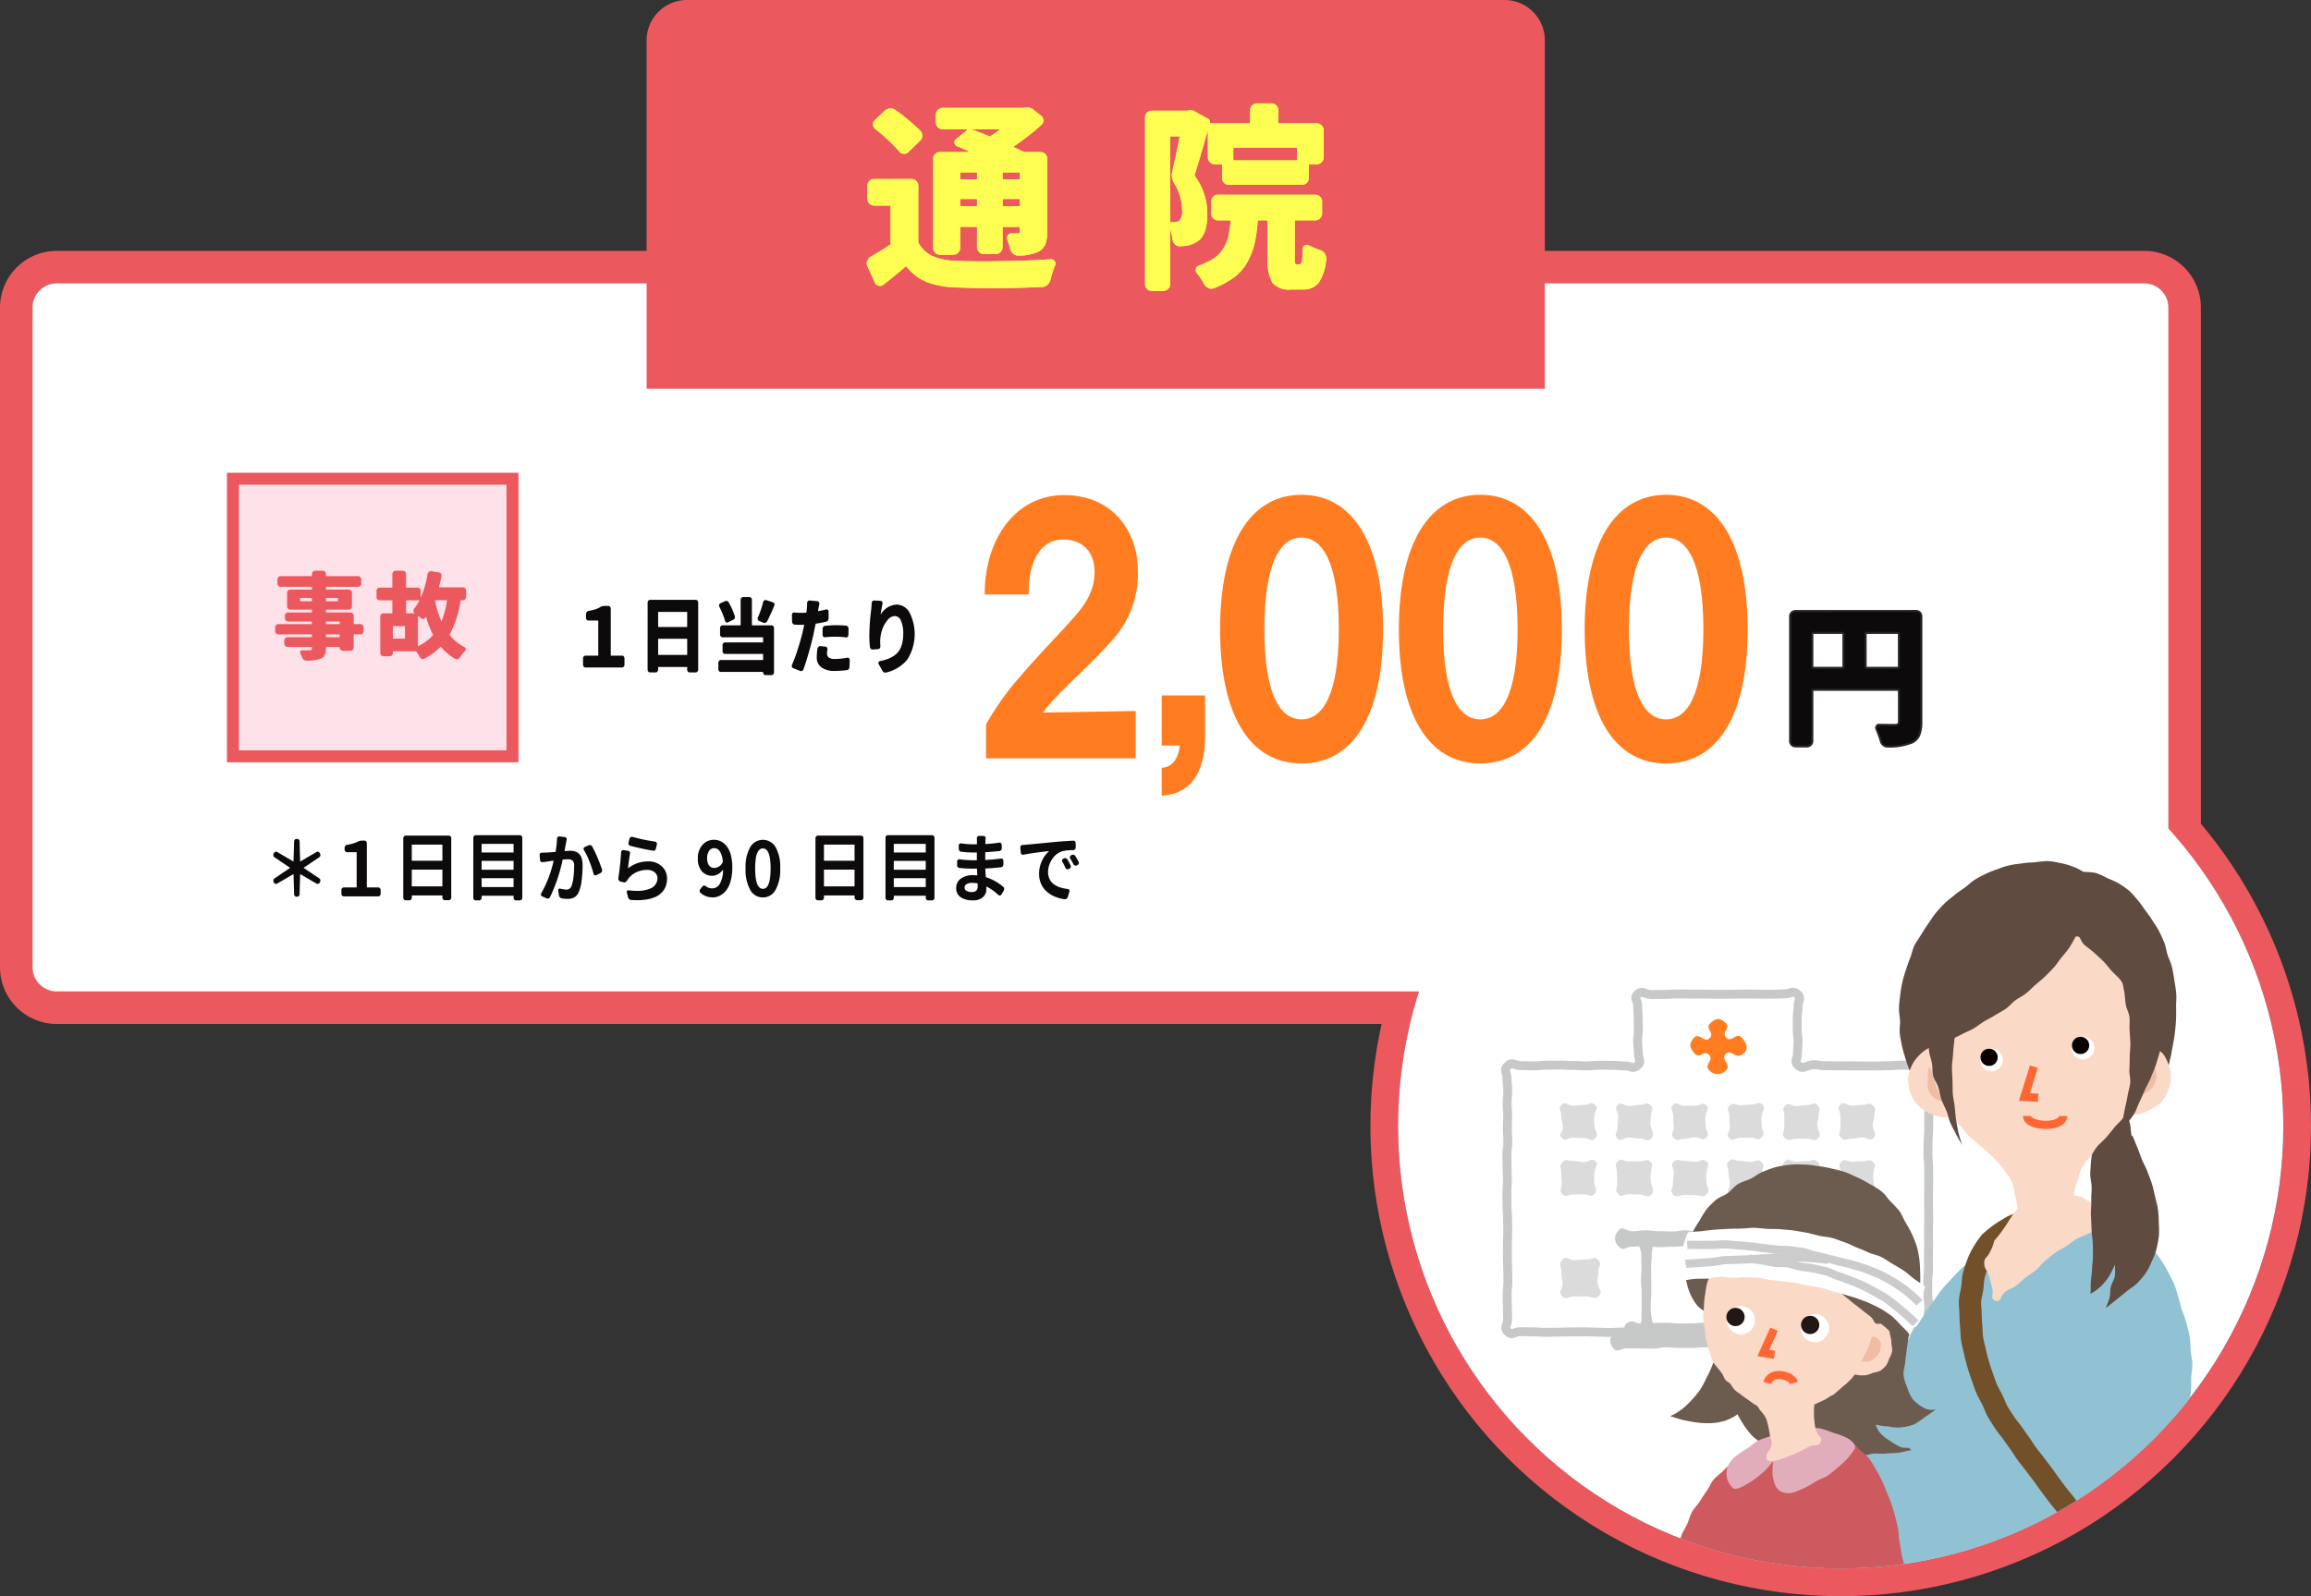 <svg xmlns="http://www.w3.org/2000/svg" xmlns:xlink="http://www.w3.org/1999/xlink" width="323.77" height="223.686" viewBox="0 0 323.77 223.686">
  <rect x="0" y="0" width="323.77" height="223.686" fill="#333333" stroke="none"/>
  <defs>
    <clipPath id="clip-path">
      <circle id="楕円形_112" data-name="楕円形 112" cx="62.12" cy="62.12" r="62.12" fill="none"/>
    </clipPath>
  </defs>
  <g id="グループ_3075" data-name="グループ 3075" transform="translate(-28 -2136.078)">
    <g id="グループ_3074" data-name="グループ 3074">
      <g id="楕円形_94" data-name="楕円形 94" transform="translate(223.869 2231.863)" fill="#184d9c" stroke="#eb595f" stroke-miterlimit="10" stroke-width="3.878">
        <circle cx="62.012" cy="62.012" r="62.012" stroke="none"/>
        <circle cx="62.012" cy="62.012" r="63.951" fill="none"/>
      </g>
      <g id="パス_5186" data-name="パス 5186" transform="translate(5.12 474.427)" fill="#fff" stroke-miterlimit="10">
        <path d="M 324.827 1802.867 L 30.819 1802.867 C 27.699 1802.867 25.161 1800.328 25.161 1797.208 L 25.161 1704.744 C 25.161 1701.625 27.699 1699.087 30.819 1699.087 L 323.284 1699.087 C 326.404 1699.087 328.943 1701.625 328.943 1704.744 L 328.943 1797.208 C 328.943 1798.978 328.547 1800.493 327.829 1801.475 C 327.144 1802.411 326.162 1802.867 324.827 1802.867 Z" stroke="none"/>
        <path d="M 30.819 1701.367 C 28.957 1701.367 27.441 1702.882 27.441 1704.744 L 27.441 1797.208 C 27.441 1799.071 28.957 1800.586 30.819 1800.586 L 324.827 1800.586 C 325.653 1800.586 325.847 1800.322 325.988 1800.129 C 326.41 1799.552 326.662 1798.46 326.662 1797.208 L 326.662 1704.744 C 326.662 1702.882 325.147 1701.367 323.284 1701.367 L 30.819 1701.367 M 30.819 1696.806 L 323.284 1696.806 C 327.669 1696.806 331.223 1700.36 331.223 1704.744 L 331.223 1797.208 C 331.223 1801.593 329.211 1805.147 324.827 1805.147 L 30.819 1805.147 C 26.434 1805.147 22.88 1801.593 22.88 1797.208 L 22.88 1704.744 C 22.88 1700.36 26.434 1696.806 30.819 1696.806 Z" stroke="none" fill="#eb595f"/>
      </g>
      <path id="長方形_305" data-name="長方形 305" d="M5.657,0H120.188a5.657,5.657,0,0,1,5.657,5.657v48.82a0,0,0,0,1,0,0H0a0,0,0,0,1,0,0V5.657A5.657,5.657,0,0,1,5.657,0Z" transform="translate(118.589 2136.078)" fill="#eb595f"/>
      <g id="グループ_1150" data-name="グループ 1150" transform="translate(149.428 2150.569)">
        <g id="グループ_1147" data-name="グループ 1147">
          <path id="パス_5187" data-name="パス 5187" d="M141.647,1688.467a.938.938,0,0,1,.692.285.913.913,0,0,1,.286.666v7.822a.382.382,0,0,0,.055.217,4.221,4.221,0,0,0,1.956,1.82,8.636,8.636,0,0,0,3.205.652q1.63.082,4.047.081,1.06,0,2.282-.026,4.02-.054,7.035-.271a.642.642,0,0,1,.651.6.49.49,0,0,1-.053.217,17.449,17.449,0,0,0-.68,2.092,1.425,1.425,0,0,1-.421.693,1.069,1.069,0,0,1-.747.286q-3.613.161-6.845.162-2.8,0-5.324-.108a12.1,12.1,0,0,1-4.005-.761,7.007,7.007,0,0,1-2.785-2.119c-.055-.072-.108-.082-.162-.027q-1.576,1.358-3.124,2.553a.739.739,0,0,1-.652.123.776.776,0,0,1-.515-.421l-1.033-2.281a.967.967,0,0,1-.108-.434.711.711,0,0,1,.082-.325,1,1,0,0,1,.462-.6q1.6-.922,2.715-1.683a.212.212,0,0,0,.082-.19V1692.3a.1.1,0,0,0-.108-.109h-2.2a.9.9,0,0,1-.678-.285.966.966,0,0,1-.271-.694v-1.791a.934.934,0,0,1,.271-.666.9.9,0,0,1,.678-.285Zm1.277-6.737a.966.966,0,0,1,.257.707.924.924,0,0,1-.312.679l-1.629,1.575a.8.8,0,0,1-.652.245.853.853,0,0,1-.625-.326,26.729,26.729,0,0,0-3.368-3.151.815.815,0,0,1-.313-.625.763.763,0,0,1,.259-.624l1.358-1.3a1.421,1.421,0,0,1,.733-.326h.108a1.215,1.215,0,0,1,.68.218A27.92,27.92,0,0,1,142.924,1681.73Zm5.676,13.445a.1.1,0,0,0-.108.109v2.824a.975.975,0,0,1-.978.978h-1.847a.9.9,0,0,1-.678-.286.965.965,0,0,1-.273-.693v-12.468a.931.931,0,0,1,.951-.951h4.129c.019-.035.019-.052,0-.052q-.95-.435-1.738-.762a.545.545,0,0,1-.367-.448.572.572,0,0,1,.2-.53l1.6-1.3a.044.044,0,0,0,.013-.055.042.042,0,0,0-.04-.026h-3.422a.912.912,0,0,1-.665-.285.942.942,0,0,1-.286-.693v-1.059a.943.943,0,0,1,.286-.693.91.91,0,0,1,.665-.286h11.3a.622.622,0,0,0,.19-.026,2.618,2.618,0,0,1,.381-.028,1.364,1.364,0,0,1,.869.326l1.06.842a.832.832,0,0,1,.026,1.277,35.429,35.429,0,0,1-3.83,2.988.1.1,0,0,0,0,.136l1.25.6a.358.358,0,0,0,.218.081h2.227a.929.929,0,0,1,.95.951v10.105a5.191,5.191,0,0,1-.257,1.86,2.117,2.117,0,0,1-.993,1.046,6.476,6.476,0,0,1-2.8.543,1.063,1.063,0,0,1-.719-.271,1.319,1.319,0,0,1-.421-.68,12.484,12.484,0,0,0-.407-1.3.634.634,0,0,1,.081-.6.6.6,0,0,1,.517-.271h.787a.313.313,0,0,0,.381-.381v-.407a.1.1,0,0,0-.109-.109h-2.172c-.091,0-.136.037-.136.109V1698a.943.943,0,0,1-.286.693.911.911,0,0,1-.665.286h-1.684a.914.914,0,0,1-.666-.286.949.949,0,0,1-.283-.693v-2.716c0-.072-.046-.109-.137-.109Zm2.255-7.524c0-.072-.046-.108-.137-.108H148.6a.1.1,0,0,0-.108.108v.733c0,.091.036.136.108.136h2.119a.121.121,0,0,0,.137-.136Zm-2.364,4.536a.1.1,0,0,0,.108.109h2.119c.091,0,.137-.037.137-.109v-.788a.121.121,0,0,0-.137-.135H148.6c-.072,0-.108.046-.108.135Zm5.487-10.593a.045.045,0,0,0-.027-.081h-3.775c-.019,0-.027.009-.027.026q.788.273,2.417.924a.184.184,0,0,0,.217-.026C153.218,1682.147,153.615,1681.866,153.979,1681.595Zm2.879,6.057a.1.1,0,0,0-.109-.108h-2.172c-.091,0-.136.036-.136.108v.733a.12.12,0,0,0,.136.136h2.172c.073,0,.109-.045.109-.136Zm-2.417,4.536c0,.072.045.109.136.109h2.172a.1.1,0,0,0,.109-.109v-.788c0-.09-.036-.135-.109-.135h-2.172a.12.12,0,0,0-.136.135Z" transform="translate(-135.399 -1677.874)" fill="#ffff53"/>
          <path id="パス_5188" data-name="パス 5188" d="M180.812,1686.452a.975.975,0,0,1-.978-.978v-3.749h-.026q-1.331,4.755-1.82,6.167a.3.3,0,0,0,.026.217,8.878,8.878,0,0,1,1.739,5.351q0,2.851-1.331,3.775a4.154,4.154,0,0,1-1.657.652q-.353.028-.843.055a.88.88,0,0,1-.678-.245,1.068,1.068,0,0,1-.352-.678,8.116,8.116,0,0,0-.326-1.439c0-.019-.01-.019-.027,0v7.659a.9.9,0,0,1-.286.68.971.971,0,0,1-.693.271h-1.575a.929.929,0,0,1-.952-.951V1679.9a.929.929,0,0,1,.952-.95h4.943a.306.306,0,0,0,.136-.027,1.029,1.029,0,0,1,.326-.055,1.151,1.151,0,0,1,.624.19l1.82,1.006a.484.484,0,0,1,.272.6c-.019.036-.009.053.027.053h5.514a.1.1,0,0,0,.108-.108v-1.739a.9.9,0,0,1,.285-.679.97.97,0,0,1,.693-.271h1.984a.966.966,0,0,1,.692.271.9.9,0,0,1,.286.679v1.739a.1.1,0,0,0,.108.108h5.3a.911.911,0,0,1,.664.286.943.943,0,0,1,.286.693v3.776a.943.943,0,0,1-.286.693.91.91,0,0,1-.664.286h-1.006c-.091,0-.136.036-.136.107v1.821a.928.928,0,0,1-.95.951H182.768a.936.936,0,0,1-.664-.271.9.9,0,0,1-.286-.68v-1.821c0-.071-.046-.107-.136-.107Zm-6.165-3.911a.1.1,0,0,0-.108.107v11.817a.1.1,0,0,0,.108.108h.462a1.136,1.136,0,0,0,.733-.218,1.882,1.882,0,0,0,.381-1.413,6.944,6.944,0,0,0-1.059-3.72,2.372,2.372,0,0,1-.381-1.25,2.254,2.254,0,0,1,.055-.488q.515-2.2,1.032-4.836c.018-.071-.019-.107-.108-.107Zm17.629,17.926h.408c.162,0,.271-.136.326-.408a15.747,15.747,0,0,0,.136-1.791.482.482,0,0,1,.271-.449.566.566,0,0,1,.57.013,10.344,10.344,0,0,0,1.6.652,1.272,1.272,0,0,1,.625.489,1.151,1.151,0,0,1,.19.624v.137a6.9,6.9,0,0,1-1.046,3.341,2.711,2.711,0,0,1-2.241.924h-1.575a3.092,3.092,0,0,1-2.677-.951,6.6,6.6,0,0,1-.664-3.531v-5.106a.1.1,0,0,0-.109-.108h-1.14c-.091,0-.136.036-.136.108a20.091,20.091,0,0,1-.449,3.179,10.509,10.509,0,0,1-.977,2.539,6.64,6.64,0,0,1-1.834,2.132,11.84,11.84,0,0,1-2.905,1.576.933.933,0,0,1-.747-.042,1.369,1.369,0,0,1-.584-.528,9.03,9.03,0,0,0-1.059-1.6.683.683,0,0,1-.136-.407.5.5,0,0,1,.027-.163.581.581,0,0,1,.38-.434,9.438,9.438,0,0,0,2.146-1.032,4.419,4.419,0,0,0,1.332-1.385,5.873,5.873,0,0,0,.693-1.684,15.428,15.428,0,0,0,.312-2.146c0-.072-.045-.108-.136-.108h-1.631a.9.9,0,0,1-.678-.286.967.967,0,0,1-.272-.693v-1.657a.929.929,0,0,1,.951-.951h13.609a.971.971,0,0,1,.693.271.9.9,0,0,1,.286.68v1.657a.975.975,0,0,1-.978.978h-2.743a.1.1,0,0,0-.108.108v5.08a4.642,4.642,0,0,0,.041.828A.208.208,0,0,0,192.275,1700.467Zm.054-16.242c0-.073-.045-.109-.136-.109h-8.665c-.091,0-.136.036-.136.109v1.547a.12.12,0,0,0,.136.136h8.665a.12.12,0,0,0,.136-.136Z" transform="translate(-132.038 -1677.923)" fill="#ffff53"/>
        </g>
        <g id="グループ_1149" data-name="グループ 1149">
          <path id="パス_5191" data-name="パス 5191" d="M141.647,1688.467a.938.938,0,0,1,.692.285.913.913,0,0,1,.286.666v7.822a.382.382,0,0,0,.055.217,4.221,4.221,0,0,0,1.956,1.82,8.636,8.636,0,0,0,3.205.652q1.63.082,4.047.081,1.06,0,2.282-.026,4.02-.054,7.035-.271a.642.642,0,0,1,.651.6.49.49,0,0,1-.053.217,17.449,17.449,0,0,0-.68,2.092,1.425,1.425,0,0,1-.421.693,1.069,1.069,0,0,1-.747.286q-3.613.161-6.845.162-2.8,0-5.324-.108a12.1,12.1,0,0,1-4.005-.761,7.007,7.007,0,0,1-2.785-2.119c-.055-.072-.108-.082-.162-.027q-1.576,1.358-3.124,2.553a.739.739,0,0,1-.652.123.776.776,0,0,1-.515-.421l-1.033-2.281a.967.967,0,0,1-.108-.434.711.711,0,0,1,.082-.325,1,1,0,0,1,.462-.6q1.6-.922,2.715-1.683a.212.212,0,0,0,.082-.19V1692.3a.1.1,0,0,0-.108-.109h-2.2a.9.9,0,0,1-.678-.285.966.966,0,0,1-.271-.694v-1.791a.934.934,0,0,1,.271-.666.9.9,0,0,1,.678-.285Zm1.277-6.737a.966.966,0,0,1,.257.707.924.924,0,0,1-.312.679l-1.629,1.575a.8.8,0,0,1-.652.245.853.853,0,0,1-.625-.326,26.729,26.729,0,0,0-3.368-3.151.815.815,0,0,1-.313-.625.763.763,0,0,1,.259-.624l1.358-1.3a1.421,1.421,0,0,1,.733-.326h.108a1.215,1.215,0,0,1,.68.218A27.92,27.92,0,0,1,142.924,1681.73Zm5.676,13.445a.1.1,0,0,0-.108.109v2.824a.975.975,0,0,1-.978.978h-1.847a.9.9,0,0,1-.678-.286.965.965,0,0,1-.273-.693v-12.468a.931.931,0,0,1,.951-.951h4.129c.019-.035.019-.052,0-.052q-.95-.435-1.738-.762a.545.545,0,0,1-.367-.448.572.572,0,0,1,.2-.53l1.6-1.3a.044.044,0,0,0,.013-.055.042.042,0,0,0-.04-.026h-3.422a.912.912,0,0,1-.665-.285.942.942,0,0,1-.286-.693v-1.059a.943.943,0,0,1,.286-.693.91.91,0,0,1,.665-.286h11.3a.622.622,0,0,0,.19-.026,2.618,2.618,0,0,1,.381-.028,1.364,1.364,0,0,1,.869.326l1.06.842a.832.832,0,0,1,.026,1.277,35.429,35.429,0,0,1-3.83,2.988.1.1,0,0,0,0,.136l1.25.6a.358.358,0,0,0,.218.081h2.227a.929.929,0,0,1,.95.951v10.105a5.191,5.191,0,0,1-.257,1.86,2.117,2.117,0,0,1-.993,1.046,6.476,6.476,0,0,1-2.8.543,1.063,1.063,0,0,1-.719-.271,1.319,1.319,0,0,1-.421-.68,12.484,12.484,0,0,0-.407-1.3.634.634,0,0,1,.081-.6.6.6,0,0,1,.517-.271h.787a.313.313,0,0,0,.381-.381v-.407a.1.1,0,0,0-.109-.109h-2.172c-.091,0-.136.037-.136.109V1698a.943.943,0,0,1-.286.693.911.911,0,0,1-.665.286h-1.684a.914.914,0,0,1-.666-.286.949.949,0,0,1-.283-.693v-2.716c0-.072-.046-.109-.137-.109Zm2.255-7.524c0-.072-.046-.108-.137-.108H148.6a.1.1,0,0,0-.108.108v.733c0,.091.036.136.108.136h2.119a.121.121,0,0,0,.137-.136Zm-2.364,4.536a.1.1,0,0,0,.108.109h2.119c.091,0,.137-.037.137-.109v-.788a.121.121,0,0,0-.137-.135H148.6c-.072,0-.108.046-.108.135Zm5.487-10.593a.045.045,0,0,0-.027-.081h-3.775c-.019,0-.027.009-.027.026q.788.273,2.417.924a.184.184,0,0,0,.217-.026C153.218,1682.147,153.615,1681.866,153.979,1681.595Zm2.879,6.057a.1.1,0,0,0-.109-.108h-2.172c-.091,0-.136.036-.136.108v.733a.12.12,0,0,0,.136.136h2.172c.073,0,.109-.045.109-.136Zm-2.417,4.536c0,.072.045.109.136.109h2.172a.1.1,0,0,0,.109-.109v-.788c0-.09-.036-.135-.109-.135h-2.172a.12.12,0,0,0-.136.135Z" transform="translate(-135.399 -1677.874)" fill="#ffff53"/>
          <path id="パス_5192" data-name="パス 5192" d="M180.812,1686.452a.975.975,0,0,1-.978-.978v-3.749h-.026q-1.331,4.755-1.82,6.167a.3.3,0,0,0,.026.217,8.878,8.878,0,0,1,1.739,5.351q0,2.851-1.331,3.775a4.154,4.154,0,0,1-1.657.652q-.353.028-.843.055a.88.88,0,0,1-.678-.245,1.068,1.068,0,0,1-.352-.678,8.116,8.116,0,0,0-.326-1.439c0-.019-.01-.019-.027,0v7.659a.9.9,0,0,1-.286.68.971.971,0,0,1-.693.271h-1.575a.929.929,0,0,1-.952-.951V1679.9a.929.929,0,0,1,.952-.95h4.943a.306.306,0,0,0,.136-.027,1.029,1.029,0,0,1,.326-.055,1.151,1.151,0,0,1,.624.19l1.82,1.006a.484.484,0,0,1,.272.6c-.019.036-.009.053.027.053h5.514a.1.1,0,0,0,.108-.108v-1.739a.9.9,0,0,1,.285-.679.97.97,0,0,1,.693-.271h1.984a.966.966,0,0,1,.692.271.9.9,0,0,1,.286.679v1.739a.1.1,0,0,0,.108.108h5.3a.911.911,0,0,1,.664.286.943.943,0,0,1,.286.693v3.776a.943.943,0,0,1-.286.693.91.91,0,0,1-.664.286h-1.006c-.091,0-.136.036-.136.107v1.821a.928.928,0,0,1-.95.951H182.768a.936.936,0,0,1-.664-.271.9.9,0,0,1-.286-.68v-1.821c0-.071-.046-.107-.136-.107Zm-6.165-3.911a.1.1,0,0,0-.108.107v11.817a.1.1,0,0,0,.108.108h.462a1.136,1.136,0,0,0,.733-.218,1.882,1.882,0,0,0,.381-1.413,6.944,6.944,0,0,0-1.059-3.72,2.372,2.372,0,0,1-.381-1.25,2.254,2.254,0,0,1,.055-.488q.515-2.2,1.032-4.836c.018-.071-.019-.107-.108-.107Zm17.629,17.926h.408c.162,0,.271-.136.326-.408a15.747,15.747,0,0,0,.136-1.791.482.482,0,0,1,.271-.449.566.566,0,0,1,.57.013,10.344,10.344,0,0,0,1.6.652,1.272,1.272,0,0,1,.625.489,1.151,1.151,0,0,1,.19.624v.137a6.9,6.9,0,0,1-1.046,3.341,2.711,2.711,0,0,1-2.241.924h-1.575a3.092,3.092,0,0,1-2.677-.951,6.6,6.6,0,0,1-.664-3.531v-5.106a.1.1,0,0,0-.109-.108h-1.14c-.091,0-.136.036-.136.108a20.091,20.091,0,0,1-.449,3.179,10.509,10.509,0,0,1-.977,2.539,6.64,6.64,0,0,1-1.834,2.132,11.84,11.84,0,0,1-2.905,1.576.933.933,0,0,1-.747-.042,1.369,1.369,0,0,1-.584-.528,9.03,9.03,0,0,0-1.059-1.6.683.683,0,0,1-.136-.407.5.5,0,0,1,.027-.163.581.581,0,0,1,.38-.434,9.438,9.438,0,0,0,2.146-1.032,4.419,4.419,0,0,0,1.332-1.385,5.873,5.873,0,0,0,.693-1.684,15.428,15.428,0,0,0,.312-2.146c0-.072-.045-.108-.136-.108h-1.631a.9.9,0,0,1-.678-.286.967.967,0,0,1-.272-.693v-1.657a.929.929,0,0,1,.951-.951h13.609a.971.971,0,0,1,.693.271.9.9,0,0,1,.286.68v1.657a.975.975,0,0,1-.978.978h-2.743a.1.1,0,0,0-.108.108v5.08a4.642,4.642,0,0,0,.041.828A.208.208,0,0,0,192.275,1700.467Zm.054-16.242c0-.073-.045-.109-.136-.109h-8.665c-.091,0-.136.036-.136.109v1.547a.12.12,0,0,0,.136.136h8.665a.12.12,0,0,0,.136-.136Z" transform="translate(-132.038 -1677.923)" fill="#ffff53"/>
        </g>
      </g>
      <g id="グループ_1152" data-name="グループ 1152" transform="translate(223.868 2231.862)">
        <g id="グループ_1151" data-name="グループ 1151" transform="translate(0 0)">
          <circle id="楕円形_95" data-name="楕円形 95" cx="62.012" cy="62.012" r="62.012" transform="translate(0 0)" fill="#fff"/>
        </g>
      </g>
      <g id="グループ_1153" data-name="グループ 1153" transform="translate(66.283 2253.119)">
        <path id="パス_5193" data-name="パス 5193" d="M61.131,1780.214a.333.333,0,0,1-.245-.108.35.35,0,0,1-.1-.251l-.085-2.774c0-.026-.012-.034-.038-.02l-2.239,1.3a.276.276,0,0,1-.259.036.355.355,0,0,1-.2-.168l-.046-.082a.356.356,0,0,1-.047-.185.281.281,0,0,1,.018-.093.345.345,0,0,1,.152-.225l2.154-1.459a.04.04,0,0,0,.009-.025c0-.01,0-.015-.009-.015l-2.154-1.458a.382.382,0,0,1-.161-.227.545.545,0,0,1-.009-.1.387.387,0,0,1,.047-.185l.046-.082a.327.327,0,0,1,.2-.174.309.309,0,0,1,.259.031l2.239,1.314c.026.014.038,0,.038-.031l.085-2.763a.348.348,0,0,1,.1-.256.339.339,0,0,1,.245-.1h.076a.342.342,0,0,1,.246.1.348.348,0,0,1,.1.256l.076,2.763c0,.034.013.045.037.031l2.249-1.314a.31.31,0,0,1,.259-.031.322.322,0,0,1,.2.174l.048.082a.414.414,0,0,1,.047.185.546.546,0,0,1-.01.1.391.391,0,0,1-.161.227l-2.163,1.458c-.007,0-.01.005-.01.015a.036.036,0,0,0,.01.025l2.163,1.448a.39.39,0,0,1,.161.227.544.544,0,0,1,.01.1.352.352,0,0,1-.047.174l-.048.093a.348.348,0,0,1-.2.168.3.3,0,0,1-.259-.025l-2.249-1.314c-.024-.014-.037-.007-.037.02l-.076,2.774a.35.35,0,0,1-.1.251.335.335,0,0,1-.246.108Z" transform="translate(-57.863 -1771.588)" fill="#0c0a0b"/>
        <path id="パス_5194" data-name="パス 5194" d="M66.929,1780.142a.314.314,0,0,1-.241-.109.368.368,0,0,1-.1-.261v-.513a.369.369,0,0,1,.1-.262.311.311,0,0,1,.241-.108h1.747c.033,0,.048-.013.048-.042v-4.857c0-.027-.015-.04-.048-.04h-1.3a.32.32,0,0,1-.241-.108.375.375,0,0,1-.1-.261v-.237a.444.444,0,0,1,.1-.277.354.354,0,0,1,.236-.144,6.014,6.014,0,0,0,1.445-.41,1.321,1.321,0,0,1,.625-.185h.376a.3.3,0,0,1,.232.108.367.367,0,0,1,.1.261v6.15c0,.028.015.042.047.042h1.55a.312.312,0,0,1,.241.108.374.374,0,0,1,.1.262v.513a.373.373,0,0,1-.1.261.315.315,0,0,1-.241.109Z" transform="translate(-57.04 -1771.568)" fill="#0c0a0b"/>
        <path id="パス_5195" data-name="パス 5195" d="M74.511,1772.049a.364.364,0,0,1,.1-.253.309.309,0,0,1,.232-.108h6.046a.32.32,0,0,1,.241.108.365.365,0,0,1,.1.253v8.317a.373.373,0,0,1-.1.262.316.316,0,0,1-.241.108h-.567a.3.3,0,0,1-.231-.108.368.368,0,0,1-.1-.262v-.246c0-.035-.016-.052-.047-.052H75.749c-.032,0-.048.016-.048.052v.267a.373.373,0,0,1-.1.261.309.309,0,0,1-.232.108h-.529a.307.307,0,0,1-.232-.108.373.373,0,0,1-.1-.261Zm5.479.944c0-.028-.016-.042-.047-.042H75.749c-.032,0-.048.013-.048.042v2.177c0,.027.016.041.048.041h4.195c.031,0,.047-.013.047-.041Zm-4.29,5.771c0,.027.016.04.048.04h4.195c.031,0,.047-.013.047-.04v-2.259c0-.034-.016-.051-.047-.051H75.749c-.032,0-.048.018-.048.051Z" transform="translate(-56.293 -1771.628)" fill="#0c0a0b"/>
        <path id="パス_5196" data-name="パス 5196" d="M83.476,1771.992a.362.362,0,0,1,.1-.252.311.311,0,0,1,.241-.107h6.179a.315.315,0,0,1,.242.107.362.362,0,0,1,.1.252v8.42a.366.366,0,0,1-.1.253.318.318,0,0,1-.242.106h-.547a.307.307,0,0,1-.232-.106.362.362,0,0,1-.1-.253v-.245c0-.035-.015-.051-.047-.051H84.684c-.031,0-.047.016-.047.051v.245a.366.366,0,0,1-.1.253.307.307,0,0,1-.231.106h-.492a.314.314,0,0,1-.241-.106.366.366,0,0,1-.1-.253Zm5.639.9c0-.027-.015-.042-.047-.042H84.684c-.031,0-.047.014-.047.042v1.129c0,.027.016.041.047.041h4.384c.032,0,.047-.013.047-.041Zm0,2.382c0-.028-.015-.041-.047-.041H84.684c-.031,0-.047.013-.047.041v1.15c0,.034.016.052.047.052h4.384c.032,0,.047-.017.047-.052Zm-4.478,3.573c0,.035.016.052.047.052h4.384c.032,0,.047-.016.047-.052v-1.15c0-.028-.015-.041-.047-.041H84.684c-.031,0-.047.013-.047.041Z" transform="translate(-55.447 -1771.633)" fill="#0c0a0b"/>
        <path id="パス_5197" data-name="パス 5197" d="M94.4,1772.12a.392.392,0,0,1,.1-.247.279.279,0,0,1,.2-.082h.038l.756.092a.264.264,0,0,1,.207.129.34.34,0,0,1,.048.261c-.038.2-.069.366-.1.5-.007.008-.069.35-.189,1.028-.007.034.007.048.038.042q.586-.041.756-.042,1.729,0,1.729,1.992a17.569,17.569,0,0,1-.128,2.122,5.851,5.851,0,0,1-.41,1.678,1.514,1.514,0,0,1-.615.734,1.921,1.921,0,0,1-.963.22,4.394,4.394,0,0,1-.813-.082.4.4,0,0,1-.254-.138.566.566,0,0,1-.132-.293l-.1-.657a.24.24,0,0,1,.066-.211.194.194,0,0,1,.2-.057,4.019,4.019,0,0,0,.85.133.708.708,0,0,0,.718-.452,4.338,4.338,0,0,0,.292-1.211,12.606,12.606,0,0,0,.105-1.642.989.989,0,0,0-.218-.76,1.12,1.12,0,0,0-.727-.185c-.083,0-.288.013-.615.041-.025,0-.044.016-.057.051a22.492,22.492,0,0,1-1.756,5.2.393.393,0,0,1-.213.195.33.33,0,0,1-.269-.01l-.633-.277a.253.253,0,0,1-.155-.185.314.314,0,0,1,.033-.247,16.278,16.278,0,0,0,1.729-4.527.033.033,0,0,0,0-.032.039.039,0,0,0-.028-.01c-.34.042-.6.079-.785.113s-.431.056-.727.1a.29.29,0,0,1-.242-.072.322.322,0,0,1-.117-.236l-.057-.687a.315.315,0,0,1,.084-.246.268.268,0,0,1,.227-.093h.02q.123,0,.661-.021c.29-.013.689-.041,1.2-.082.024,0,.04-.016.047-.051A12.922,12.922,0,0,0,94.4,1772.12Zm3.769,1.592a.293.293,0,0,1-.048-.165.365.365,0,0,1,.01-.082.275.275,0,0,1,.151-.185l.548-.245a.379.379,0,0,1,.151-.031.833.833,0,0,1,.123.01.4.4,0,0,1,.218.185,15.11,15.11,0,0,1,.741,1.541q.394.924.638,1.674a.544.544,0,0,1,.02.143.493.493,0,0,1-.028.154.368.368,0,0,1-.189.206l-.6.307a.3.3,0,0,1-.123.031.246.246,0,0,1-.114-.031.251.251,0,0,1-.151-.2,15.034,15.034,0,0,0-.585-1.76A9.414,9.414,0,0,0,98.171,1773.713Z" transform="translate(-54.645 -1771.618)" fill="#0c0a0b"/>
        <path id="パス_5198" data-name="パス 5198" d="M102.431,1774.016a.335.335,0,0,1,.113-.236.272.272,0,0,1,.189-.082.1.1,0,0,1,.047.011l.634.092a.314.314,0,0,1,.213.139.332.332,0,0,1,.05.261q-.149.862-.282,2.033a.017.017,0,0,0,.009.015.014.014,0,0,0,.019-.005,4.457,4.457,0,0,1,2.777-.954,2.671,2.671,0,0,1,1.941.7,2.255,2.255,0,0,1,.723,1.684,3.188,3.188,0,0,1-.165,1.053,2.516,2.516,0,0,1-.538.883,2.929,2.929,0,0,1-.944.668,5.071,5.071,0,0,1-1.432.374,7.916,7.916,0,0,1-1.105.072c-.27,0-.553-.011-.849-.031a.427.427,0,0,1-.269-.119.508.508,0,0,1-.157-.262l-.179-.666a.233.233,0,0,1,.037-.221.217.217,0,0,1,.2-.089,9.517,9.517,0,0,0,1.209.083,4.44,4.44,0,0,0,1.785-.308,1.561,1.561,0,0,0,1.068-1.468,1.028,1.028,0,0,0-.4-.832,1.582,1.582,0,0,0-1.034-.329,3.6,3.6,0,0,0-1.5.313,3,3,0,0,0-1.142.9c-.083.116-.148.212-.2.287a.544.544,0,0,1-.212.211.352.352,0,0,1-.27.025l-.463-.123a.36.36,0,0,1-.208-.175.39.39,0,0,1-.057-.206v-.071Q102.318,1775.865,102.431,1774.016Zm1.276-.914a.3.3,0,0,1-.2-.159.409.409,0,0,1-.043-.282l.141-.555a.345.345,0,0,1,.152-.216.314.314,0,0,1,.17-.052.377.377,0,0,1,.085.011,25.8,25.8,0,0,0,3.175.666.292.292,0,0,1,.207.139.34.34,0,0,1,.047.261l-.131.576a.376.376,0,0,1-.147.241.307.307,0,0,1-.259.057Q105.425,1773.544,103.707,1773.1Z" transform="translate(-53.696 -1771.614)" fill="#0c0a0b"/>
        <path id="パス_5199" data-name="パス 5199" d="M112.59,1779.659a.318.318,0,0,1-.118-.247.391.391,0,0,1,.09-.267l.3-.38a.281.281,0,0,1,.221-.118.39.39,0,0,1,.251.077,1.471,1.471,0,0,0,.879.308,1.251,1.251,0,0,0,1.068-.605,3.818,3.818,0,0,0,.463-1.962.016.016,0,0,0-.03-.01,2.079,2.079,0,0,1-.675.59,1.587,1.587,0,0,1-.769.221,1.9,1.9,0,0,1-1.488-.626,2.641,2.641,0,0,1-.562-1.818,2.688,2.688,0,0,1,.652-1.885,2.088,2.088,0,0,1,1.605-.714,2.164,2.164,0,0,1,.974.225,2.432,2.432,0,0,1,.816.683,3.346,3.346,0,0,1,.572,1.212,6.562,6.562,0,0,1,.208,1.741,7.193,7.193,0,0,1-.227,1.894,3.677,3.677,0,0,1-.618,1.318,2.756,2.756,0,0,1-.874.745,2.2,2.2,0,0,1-1.031.253A2.517,2.517,0,0,1,112.59,1779.659Zm1.956-3.492a1.356,1.356,0,0,0,1.153-.791.1.1,0,0,0,.018-.082,3.036,3.036,0,0,0-.416-1.448.955.955,0,0,0-.8-.452.837.837,0,0,0-.7.37,1.754,1.754,0,0,0-.275,1.058,1.6,1.6,0,0,0,.269,1.007A.91.91,0,0,0,114.545,1776.167Z" transform="translate(-52.735 -1771.577)" fill="#0c0a0b"/>
        <path id="パス_5200" data-name="パス 5200" d="M120.762,1780.3a2,2,0,0,1-1.776-1.048,5.741,5.741,0,0,1-.652-3.019,5.575,5.575,0,0,1,.652-2.989,2.053,2.053,0,0,1,3.547.005,5.611,5.611,0,0,1,.648,2.983,5.751,5.751,0,0,1-.652,3.019A2,2,0,0,1,120.762,1780.3Zm0-1.2q1.077,0,1.076-2.865,0-2.8-1.076-2.8a.736.736,0,0,0-.434.133,1.131,1.131,0,0,0-.34.448,3.039,3.039,0,0,0-.232.872,9.687,9.687,0,0,0-.08,1.351Q119.676,1779.094,120.762,1779.093Z" transform="translate(-52.159 -1771.577)" fill="#0c0a0b"/>
        <path id="パス_5201" data-name="パス 5201" d="M127.28,1772.049a.368.368,0,0,1,.1-.253.31.31,0,0,1,.232-.108h6.047a.316.316,0,0,1,.24.108.36.36,0,0,1,.1.253v8.317a.368.368,0,0,1-.1.262.312.312,0,0,1-.24.108h-.568a.306.306,0,0,1-.231-.108.373.373,0,0,1-.1-.262v-.246c0-.035-.015-.052-.047-.052h-4.195c-.032,0-.048.016-.048.052v.267a.377.377,0,0,1-.1.261.311.311,0,0,1-.232.108h-.53a.309.309,0,0,1-.232-.108.377.377,0,0,1-.1-.261Zm5.478.944c0-.028-.015-.042-.047-.042h-4.195c-.032,0-.048.013-.048.042v2.177c0,.027.016.041.048.041h4.195c.032,0,.047-.013.047-.041Zm-4.29,5.771c0,.027.016.04.048.04h4.195c.032,0,.047-.013.047-.04v-2.259c0-.034-.015-.051-.047-.051h-4.195c-.032,0-.048.018-.048.051Z" transform="translate(-51.315 -1771.628)" fill="#0c0a0b"/>
        <path id="パス_5202" data-name="パス 5202" d="M136.243,1771.992a.367.367,0,0,1,.1-.252.315.315,0,0,1,.242-.107h6.178a.313.313,0,0,1,.242.107.358.358,0,0,1,.1.252v8.42a.362.362,0,0,1-.1.253.316.316,0,0,1-.242.106h-.547a.3.3,0,0,1-.231-.106.362.362,0,0,1-.1-.253v-.245c0-.035-.016-.051-.047-.051h-4.384c-.031,0-.047.016-.047.051v.245a.362.362,0,0,1-.1.253.3.3,0,0,1-.231.106h-.491a.318.318,0,0,1-.242-.106.371.371,0,0,1-.1-.253Zm5.64.9c0-.027-.016-.042-.047-.042h-4.384c-.031,0-.047.014-.047.042v1.129c0,.027.016.041.047.041h4.384c.031,0,.047-.013.047-.041Zm0,2.382c0-.028-.016-.041-.047-.041h-4.384c-.031,0-.047.013-.047.041v1.15c0,.034.016.052.047.052h4.384c.031,0,.047-.017.047-.052Zm-4.478,3.573c0,.035.016.052.047.052h4.384c.031,0,.047-.016.047-.052v-1.15c0-.028-.016-.041-.047-.041h-4.384c-.031,0-.047.013-.047.041Z" transform="translate(-50.469 -1771.633)" fill="#0c0a0b"/>
        <path id="パス_5203" data-name="パス 5203" d="M151.875,1778.852a.411.411,0,0,1,.141.247v.071a.449.449,0,0,1-.057.217l-.33.554a.243.243,0,0,1-.2.138.259.259,0,0,1-.227-.077,7.224,7.224,0,0,0-1.644-1.17c-.033-.014-.045-.006-.039.02v.329a1.459,1.459,0,0,1-.482,1.135,2.012,2.012,0,0,1-1.4.436,2.862,2.862,0,0,1-1.743-.452,1.514,1.514,0,0,1-.6-1.284,1.557,1.557,0,0,1,.638-1.295,2.765,2.765,0,0,1,1.733-.493,5.074,5.074,0,0,1,.547.031c.026,0,.038-.014.038-.042q-.018-.287-.038-.851c0-.034-.012-.051-.037-.051h-.453a19.55,19.55,0,0,1-1.965-.1.348.348,0,0,1-.241-.124.368.368,0,0,1-.09-.277v-.493a.3.3,0,0,1,.1-.236.292.292,0,0,1,.227-.082,15.035,15.035,0,0,0,1.983.134h.416c.026,0,.038-.014.038-.042v-1c0-.027-.012-.042-.038-.042h-.416a13.807,13.807,0,0,1-1.747-.113.323.323,0,0,1-.236-.128.435.435,0,0,1-.094-.282l-.01-.462a.3.3,0,0,1,.1-.226.259.259,0,0,1,.231-.071,11.8,11.8,0,0,0,1.749.133h.433c.026,0,.038-.014.038-.042v-.431c0-.116,0-.233-.01-.349a.347.347,0,0,1,.081-.252.275.275,0,0,1,.222-.107h.633a.264.264,0,0,1,.217.107.359.359,0,0,1,.077.252c-.013.13-.023.253-.03.37l-.009.369c0,.028.015.042.047.042a19.133,19.133,0,0,0,1.907-.195.263.263,0,0,1,.232.071.341.341,0,0,1,.109.236l.01.473a.4.4,0,0,1-.1.267.371.371,0,0,1-.227.133q-1.162.112-1.946.164c-.033,0-.047.013-.047.041l-.01,1c0,.027.015.04.047.04q.991-.041,2.172-.195a.259.259,0,0,1,.232.077.325.325,0,0,1,.1.242v.5a.418.418,0,0,1-.1.272.321.321,0,0,1-.236.128q-1.152.135-2.154.175c-.032,0-.047.018-.047.051q.048.792.066,1.109a.057.057,0,0,0,.048.062A7.13,7.13,0,0,1,151.875,1778.852Zm-3.572-.031v-.4a.062.062,0,0,0-.047-.051,5.077,5.077,0,0,0-.746-.062,1.4,1.4,0,0,0-.766.18.533.533,0,0,0-.274.457.547.547,0,0,0,.256.473,1.3,1.3,0,0,0,.736.174.975.975,0,0,0,.628-.174A.732.732,0,0,0,148.3,1778.821Z" transform="translate(-49.615 -1771.624)" fill="#0c0a0b"/>
        <path id="パス_5204" data-name="パス 5204" d="M153.929,1774.308a.309.309,0,0,1-.241-.061.3.3,0,0,1-.118-.227l-.066-.708a.366.366,0,0,1,.08-.257.306.306,0,0,1,.222-.123,5.519,5.519,0,0,0,.6-.042l.978-.086c.419-.038.938-.088,1.559-.15s1.153-.113,1.6-.154q1.142-.1,2.38-.164h.01a.31.31,0,0,1,.227.093.361.361,0,0,1,.094.256l.01.617a.355.355,0,0,1-.1.251.306.306,0,0,1-.231.108,7.5,7.5,0,0,0-1.512.143,2.607,2.607,0,0,0-1.445,1.109,3.156,3.156,0,0,0-.585,1.8,2.275,2.275,0,0,0,.221,1.022,1.929,1.929,0,0,0,.614.723,3.216,3.216,0,0,0,.869.431,5.384,5.384,0,0,0,1.064.217.236.236,0,0,1,.194.128.284.284,0,0,1,.033.24l-.236.751a.478.478,0,0,1-.17.246.376.376,0,0,1-.218.072h-.047a5.144,5.144,0,0,1-1.36-.36,4.2,4.2,0,0,1-1.133-.7,3.091,3.091,0,0,1-.794-1.073,3.353,3.353,0,0,1-.293-1.412,4.147,4.147,0,0,1,.416-1.869,4.1,4.1,0,0,1,.964-1.314c.005,0,.008,0,0-.011a.015.015,0,0,0-.014-.01Q155.091,1774.072,153.929,1774.308Zm5.471,1a.307.307,0,0,1-.038-.257.268.268,0,0,1,.161-.184l.094-.051a.365.365,0,0,1,.274-.015.372.372,0,0,1,.218.179c.171.294.314.561.434.8a.352.352,0,0,1,.023.273.309.309,0,0,1-.174.2l-.123.063a.307.307,0,0,1-.256.011.327.327,0,0,1-.187-.185A8.653,8.653,0,0,0,159.4,1775.3Zm1.1-.461a.308.308,0,0,1-.043-.252.291.291,0,0,1,.155-.2l.1-.052a.382.382,0,0,1,.274-.021.393.393,0,0,1,.227.175q.246.4.454.781a.323.323,0,0,1,.047.164.313.313,0,0,1-.019.1.3.3,0,0,1-.171.2l-.113.062a.344.344,0,0,1-.463-.165A8.263,8.263,0,0,0,160.495,1774.842Z" transform="translate(-48.841 -1771.567)" fill="#0c0a0b"/>
      </g>
      <g id="グループ_1156" data-name="グループ 1156" transform="translate(166.259 2205.708)">
        <g id="グループ_1154" data-name="グループ 1154" transform="translate(112.533 15.994)">
          <path id="パス_5205" data-name="パス 5205" d="M269.709,1742.924a.69.69,0,0,1,.522.219.72.72,0,0,1,.209.512v14.754a5.056,5.056,0,0,1-.282,1.889,2.069,2.069,0,0,1-1.012,1.054,8.565,8.565,0,0,1-3.464.563h-.021a.783.783,0,0,1-.544-.208.9.9,0,0,1-.333-.5,15.572,15.572,0,0,0-.626-1.732.4.4,0,0,1,.031-.417.372.372,0,0,1,.365-.188q.583.021,2.191.022a.645.645,0,0,0,.439-.116.536.536,0,0,0,.125-.407v-4.3a.092.092,0,0,0-.1-.1H255.267a.091.091,0,0,0-.1.1v7.1a.748.748,0,0,1-.731.731h-1.648a.748.748,0,0,1-.731-.731v-17.508a.748.748,0,0,1,.731-.731Zm-14.442,3.069a.091.091,0,0,0-.1.1v4.7a.092.092,0,0,0,.1.1h4.175c.056,0,.083-.035.083-.1v-4.7c0-.069-.027-.1-.083-.1Zm7.368,4.8c0,.07.026.1.083.1H267.2a.092.092,0,0,0,.1-.1v-4.7a.091.091,0,0,0-.1-.1h-4.487c-.057,0-.083.034-.083.1Z" transform="translate(-252.054 -1742.924)" fill="#0c0a0b" stroke="#292524" stroke-miterlimit="10" stroke-width="0.289"/>
        </g>
        <g id="グループ_1155" data-name="グループ 1155">
          <path id="パス_5206" data-name="パス 5206" d="M149.4,1760.268a39.26,39.26,0,0,1,4.884-6.8c2.24-2.641,4.993-5.417,7.564-8.328,1.836-2.1,2.754-4.028,2.754-6.311,0-3.312-2.167-4.835-4.664-4.835-3.269,0-5.14,2.954-5.14,7.7h-5.582c.037-7.074,4.039-13.341,10.832-13.341,7.051,0,10.025,5.507,10.025,10.073a13.475,13.475,0,0,1-3.783,10.072c-2.532,2.865-5.728,5.64-8.114,8.237a16.112,16.112,0,0,0-1.651,2.1l13.256-.224v6.044H149.4Z" transform="translate(-149.221 -1728.305)" fill="#ff7d20" stroke="#ff7d20" stroke-miterlimit="10" stroke-width="0.585"/>
          <path id="パス_5207" data-name="パス 5207" d="M171.889,1764.137c1.718-.243,2.527-2.022,2.527-3.722h-2.527v-6.39h5.459v5.258c0,3.356-.809,7.685-5.459,8.129Z" transform="translate(-147.083 -1725.883)" fill="#ff7d20" stroke="#ff7d20" stroke-miterlimit="10" stroke-width="0.627"/>
          <path id="パス_5208" data-name="パス 5208" d="M179.346,1746.886c0-11.864,4.113-18.577,11.125-18.577s11.126,6.714,11.126,18.577c0,11.953-4.113,18.49-11.126,18.49S179.346,1758.84,179.346,1746.886Zm16.633,0c0-9.491-2.35-13.161-5.508-13.161-3.194,0-5.507,3.67-5.507,13.161,0,9.312,2.312,12.894,5.507,12.894C193.629,1759.78,195.979,1756.2,195.979,1746.886Z" transform="translate(-146.379 -1728.309)" fill="#ff7d20" stroke="#ff7d20" stroke-miterlimit="10" stroke-width="0.585"/>
          <path id="パス_5209" data-name="パス 5209" d="M202.234,1746.886c0-11.864,4.111-18.577,11.125-18.577s11.126,6.714,11.126,18.577c0,11.953-4.113,18.49-11.126,18.49S202.234,1758.84,202.234,1746.886Zm16.633,0c0-9.491-2.351-13.161-5.508-13.161-3.194,0-5.508,3.67-5.508,13.161,0,9.312,2.313,12.894,5.508,12.894C216.516,1759.78,218.867,1756.2,218.867,1746.886Z" transform="translate(-144.22 -1728.309)" fill="#ff7d20" stroke="#ff7d20" stroke-miterlimit="10" stroke-width="0.585"/>
          <path id="パス_5210" data-name="パス 5210" d="M226.021,1746.886c0-11.864,4.113-18.577,11.125-18.577s11.126,6.714,11.126,18.577c0,11.953-4.113,18.49-11.126,18.49S226.021,1758.84,226.021,1746.886Zm16.633,0c0-9.491-2.35-13.161-5.508-13.161-3.194,0-5.507,3.67-5.507,13.161,0,9.312,2.312,12.894,5.507,12.894C240.3,1759.78,242.654,1756.2,242.654,1746.886Z" transform="translate(-141.976 -1728.309)" fill="#ff7d20" stroke="#ff7d20" stroke-miterlimit="10" stroke-width="0.585"/>
        </g>
      </g>
      <g id="長方形_306" data-name="長方形 306" transform="translate(59.802 2202.333)" fill="#ffe2e9" stroke="#eb595f" stroke-miterlimit="10" stroke-width="1.674">
        <rect width="40.834" height="40.571" stroke="none"/>
        <rect x="0.837" y="0.837" width="39.16" height="38.897" fill="none"/>
      </g>
      <g id="グループ_1158" data-name="グループ 1158" transform="translate(66.548 2216.057)">
        <g id="グループ_1157" data-name="グループ 1157">
          <path id="パス_5211" data-name="パス 5211" d="M72.443,1745.247a.433.433,0,0,1,.316.135.448.448,0,0,1,.136.328v.516a.455.455,0,0,1-.136.331.437.437,0,0,1-.316.136h-.878c-.036,0-.053.016-.053.051v1.783a.464.464,0,0,1-.465.464H70.015a.464.464,0,0,1-.465-.464v-.026a.046.046,0,0,0-.053-.052H67.676a.046.046,0,0,0-.051.052v.1a2.223,2.223,0,0,1-.167.98,1.246,1.246,0,0,1-.608.531,5.747,5.747,0,0,1-1.976.258.566.566,0,0,1-.349-.116.666.666,0,0,1-.232-.323c-.078-.208-.167-.418-.271-.633a.267.267,0,0,1,.013-.266.245.245,0,0,1,.22-.123q.451.013,1.084.013a.4.4,0,0,0,.253-.084.332.332,0,0,0,.07-.239v-.1a.046.046,0,0,0-.051-.052H62.25a.463.463,0,0,1-.465-.465v-.44a.464.464,0,0,1,.465-.465h3.359a.045.045,0,0,0,.051-.051v-.284a.045.045,0,0,0-.051-.051H60.958a.435.435,0,0,1-.316-.136.45.45,0,0,1-.136-.331v-.516a.444.444,0,0,1,.136-.328.432.432,0,0,1,.316-.135h4.651a.046.046,0,0,0,.051-.053v-.245c0-.044-.018-.064-.051-.064H62.34a.462.462,0,0,1-.329-.13.428.428,0,0,1-.136-.323v-.348a.463.463,0,0,1,.465-.465h3.269a.046.046,0,0,0,.051-.053v-.283c0-.043-.018-.065-.051-.065H62.625a.442.442,0,0,1-.316-.129.431.431,0,0,1-.136-.323v-1.887a.448.448,0,0,1,.136-.328.431.431,0,0,1,.316-.136h2.984a.046.046,0,0,0,.051-.052v-.285a.046.046,0,0,0-.051-.051H61.294a.464.464,0,0,1-.465-.465v-.581a.431.431,0,0,1,.136-.317.449.449,0,0,1,.329-.136h4.315c.034,0,.051-.022.051-.066v-.232a.463.463,0,0,1,.465-.465h1.033a.463.463,0,0,1,.466.465v.232c0,.044.018.066.051.066h4.431a.449.449,0,0,1,.329.136.436.436,0,0,1,.136.317v.581a.464.464,0,0,1-.465.465H67.676a.046.046,0,0,0-.051.051v.285a.046.046,0,0,0,.051.052h3.14a.428.428,0,0,1,.323.136.459.459,0,0,1,.129.328v1.887a.442.442,0,0,1-.452.452h-3.14c-.034,0-.051.022-.051.065v.283a.046.046,0,0,0,.051.053h3.372a.463.463,0,0,1,.465.465v1.111a.046.046,0,0,0,.053.053Zm-8.436-3.257c0,.035.022.052.065.052h1.538a.046.046,0,0,0,.051-.052v-.336c0-.043-.018-.064-.051-.064H64.071a.057.057,0,0,0-.065.064Zm5.3-.336a.056.056,0,0,0-.063-.064H67.676c-.034,0-.051.021-.051.064v.336a.046.046,0,0,0,.051.052H69.24c.043,0,.063-.017.063-.052Zm-1.627,3.23c-.034,0-.051.021-.051.064v.245a.046.046,0,0,0,.051.053H69.5a.047.047,0,0,0,.053-.053v-.245c0-.044-.018-.064-.053-.064Zm1.821,2.2a.046.046,0,0,0,.053-.051v-.284c0-.035-.018-.051-.053-.051H67.676a.045.045,0,0,0-.051.051v.284a.045.045,0,0,0,.051.051Z" transform="translate(-60.506 -1737.766)" fill="#eb595f"/>
          <path id="パス_5212" data-name="パス 5212" d="M86.035,1741.435a.459.459,0,0,1-.129.33.43.43,0,0,1-.323.135h-.244a.071.071,0,0,0-.079.052,14.446,14.446,0,0,1-1.523,4.755.067.067,0,0,0,.013.09,6.474,6.474,0,0,0,2.066,1.68.314.314,0,0,1,.167.238.3.3,0,0,1-.091.277,7.93,7.93,0,0,0-.735.956.546.546,0,0,1-.3.207.337.337,0,0,1-.129.026.455.455,0,0,1-.219-.064,7.335,7.335,0,0,1-1.991-1.667.047.047,0,0,0-.077,0,9.119,9.119,0,0,1-2.274,1.654.4.4,0,0,1-.343.025.484.484,0,0,1-.265-.231c-.146-.259-.31-.522-.49-.789a.1.1,0,0,0-.091-.051H75.83a.046.046,0,0,0-.051.051v.195a.434.434,0,0,1-.136.317.448.448,0,0,1-.328.136h-.854a.429.429,0,0,1-.323-.136.445.445,0,0,1-.129-.317v-5.1a.461.461,0,0,1,.129-.331.429.429,0,0,1,.323-.136h1.175c.044,0,.066-.017.066-.051v-1.718c0-.035-.022-.052-.066-.052h-1.7a.427.427,0,0,1-.323-.136.463.463,0,0,1-.129-.329v-.866a.444.444,0,0,1,.129-.316.428.428,0,0,1,.323-.136h1.7a.058.058,0,0,0,.066-.066v-1.834a.463.463,0,0,1,.128-.33.433.433,0,0,1,.324-.136h1.021a.439.439,0,0,1,.316.136.452.452,0,0,1,.136.33v1.834c0,.044.021.066.063.066h1.526a.45.45,0,0,1,.329.136.433.433,0,0,1,.136.316v.9c0,.008,0,.013.007.013s.01,0,.019-.013a14.007,14.007,0,0,0,.93-3.268.479.479,0,0,1,.188-.3.457.457,0,0,1,.341-.084l1.046.169a.425.425,0,0,1,.3.181.412.412,0,0,1,.071.336q-.156.8-.337,1.511c-.016.043,0,.064.04.064h3.293a.442.442,0,0,1,.452.453Zm-8.629,5.84a.057.057,0,0,0,.065-.065v-1.628c0-.034-.022-.052-.065-.052H75.83a.046.046,0,0,0-.051.052v1.628c0,.044.018.065.051.065Zm2.066-5.31c.017-.035,0-.052-.038-.052H77.69c-.043,0-.063.017-.063.052v1.718c0,.034.021.051.063.051h1.125a.019.019,0,0,0,.019-.013c0-.009,0-.013-.007-.013v-.012a.378.378,0,0,1-.174-.285.426.426,0,0,1,.1-.323A6.97,6.97,0,0,0,79.473,1741.965Zm-.129,2.145c-.034-.026-.051-.022-.051.012v4.174c0,.043.018.055.051.038a6.768,6.768,0,0,0,2.029-1.525.068.068,0,0,0,.012-.09,13.777,13.777,0,0,1-.942-2.442c0-.009-.007-.013-.02-.013a.044.044,0,0,0-.032.013c-.026.034-.048.065-.065.091a.411.411,0,0,1-.3.154.387.387,0,0,1-.316-.116C79.585,1744.3,79.464,1744.2,79.344,1744.11Zm4.005-2.158c.009-.034-.009-.052-.051-.052H81.735c-.044,0-.061.018-.053.052a15.166,15.166,0,0,0,.866,2.868.035.035,0,0,0,.026.013.037.037,0,0,0,.026-.013A11.991,11.991,0,0,0,83.349,1741.952Z" transform="translate(-59.282 -1737.766)" fill="#eb595f"/>
        </g>
      </g>
      <g id="グループ_1166" data-name="グループ 1166" transform="translate(109.682 2219.746)">
        <path id="パス_5229" data-name="パス 5229" d="M97.856,1750.9a.3.3,0,0,1-.234-.118.42.42,0,0,1-.1-.286v-.856a.405.405,0,0,1,.1-.282.3.3,0,0,1,.234-.112h1.762c.025,0,.038-.02.038-.057v-4.81c0-.037-.013-.056-.038-.056H98.277a.316.316,0,0,1-.244-.113.407.407,0,0,1-.1-.281v-.473a.514.514,0,0,1,.1-.305.4.4,0,0,1,.239-.169q.4-.079.613-.129a4.588,4.588,0,0,0,.483-.147,2.464,2.464,0,0,0,.475-.219,1.215,1.215,0,0,1,.631-.214h.593a.3.3,0,0,1,.24.118.444.444,0,0,1,.1.288v6.509c0,.037.015.057.048.057h1.541a.3.3,0,0,1,.234.112.411.411,0,0,1,.1.282v.856a.426.426,0,0,1-.1.286.3.3,0,0,1-.234.118Z" transform="translate(-97.521 -1741.03)" fill="#0c0a0b"/>
        <path id="パス_5230" data-name="パス 5230" d="M105.792,1741.891a.416.416,0,0,1,.1-.276.311.311,0,0,1,.244-.118h6.394a.31.31,0,0,1,.245.118.416.416,0,0,1,.1.276v9.371a.434.434,0,0,1-.1.288.309.309,0,0,1-.245.117h-.861a.3.3,0,0,1-.234-.117.434.434,0,0,1-.1-.288v-.315c0-.03-.016-.045-.048-.045H107.3c-.025,0-.038.014-.038.045v.315a.429.429,0,0,1-.1.288.305.305,0,0,1-.244.117h-.785a.31.31,0,0,1-.244-.117.434.434,0,0,1-.1-.288Zm5.544,1.351c0-.037-.016-.056-.048-.056H107.3c-.025,0-.038.019-.038.056v2c0,.038.013.057.038.057h3.983c.032,0,.048-.019.048-.057Zm-4.07,5.925c0,.029.013.045.038.045h3.983c.032,0,.048-.016.048-.045V1747c0-.03-.016-.045-.048-.045H107.3c-.025,0-.038.015-.038.045Z" transform="translate(-96.741 -1741.103)" fill="#0c0a0b"/>
        <path id="パス_5231" data-name="パス 5231" d="M119.2,1741.137a.31.31,0,0,1,.245.118.424.424,0,0,1,.1.288v3.5c0,.037.013.057.038.057H122.3a.312.312,0,0,1,.244.117.41.41,0,0,1,.1.277v6.194a.408.408,0,0,1-.1.276.311.311,0,0,1-.244.119h-.851a.3.3,0,0,1-.235-.119.414.414,0,0,1-.1-.276c0-.037-.015-.056-.048-.056h-5.878a.314.314,0,0,1-.243-.113.4.4,0,0,1-.1-.282v-.879a.413.413,0,0,1,.1-.276.306.306,0,0,1,.243-.118h5.878c.033,0,.048-.019.048-.056v-.743c0-.038-.015-.056-.048-.056h-5.3a.3.3,0,0,1-.235-.119.408.408,0,0,1-.1-.276v-.822a.408.408,0,0,1,.1-.276.3.3,0,0,1,.235-.119h5.3c.033,0,.048-.017.048-.056v-.607c0-.037-.015-.057-.048-.057H115.43a.308.308,0,0,1-.244-.118.413.413,0,0,1-.1-.276v-.89a.414.414,0,0,1,.1-.277.31.31,0,0,1,.244-.117h2.5c.026,0,.038-.02.038-.057v-3.5a.429.429,0,0,1,.1-.288.311.311,0,0,1,.244-.118Zm-2.056,2.647a.459.459,0,0,1,0,.315.35.35,0,0,1-.193.213l-.756.372a.246.246,0,0,1-.248,0,.331.331,0,0,1-.164-.225,11.54,11.54,0,0,0-.8-1.96.369.369,0,0,1-.023-.281.313.313,0,0,1,.156-.2l.67-.3a.363.363,0,0,1,.288-.018.432.432,0,0,1,.23.2A10.8,10.8,0,0,1,117.145,1743.784Zm3.981-1.949a.412.412,0,0,1,.169-.236.278.278,0,0,1,.253-.034l.958.315a.277.277,0,0,1,.182.179.336.336,0,0,1,.028.136.362.362,0,0,1-.028.147q-.535,1.285-1,2.184a.431.431,0,0,1-.22.209.358.358,0,0,1-.287.006l-.631-.247a.319.319,0,0,1-.173-.2.386.386,0,0,1,.009-.282A14.279,14.279,0,0,0,121.126,1741.835Z" transform="translate(-95.887 -1741.137)" fill="#0c0a0b"/>
        <path id="パス_5232" data-name="パス 5232" d="M129.07,1742.83a.235.235,0,0,1,.23.061.315.315,0,0,1,.1.243v.934a.533.533,0,0,1-.1.315.4.4,0,0,1-.239.168q-.7.169-1.427.27c-.032,0-.051.02-.058.057q-.238,1.193-.277,1.384-.259,1.151-.651,2.541t-.766,2.416a.392.392,0,0,1-.192.225.322.322,0,0,1-.143.034.387.387,0,0,1-.125-.023l-.986-.394a.281.281,0,0,1-.172-.192.418.418,0,0,1,.01-.281,21.488,21.488,0,0,0,.842-2.281q.442-1.391.7-2.529.163-.721.162-.754c.007-.031,0-.045-.027-.045-.1.006-.253.011-.45.011q-.432,0-.862-.034a.306.306,0,0,1-.244-.124.493.493,0,0,1-.111-.293l-.019-.924a.381.381,0,0,1,.1-.265.247.247,0,0,1,.239-.084q.46.044.909.045c.179,0,.425-.008.736-.022.026,0,.042-.016.048-.045a3.848,3.848,0,0,0,.048-.417,8.37,8.37,0,0,0,.048-.879.4.4,0,0,1,.1-.27.259.259,0,0,1,.2-.1h.028l1.111.1a.276.276,0,0,1,.216.141.368.368,0,0,1,.053.276q-.02.079-.153.788l-.028.147a.051.051,0,0,0,.01.034.036.036,0,0,0,.028.011C128.336,1743,128.706,1742.919,129.07,1742.83Zm-1.227,5.5a.455.455,0,0,1,.144-.27.345.345,0,0,1,.23-.09h.03l.727.078a.265.265,0,0,1,.21.141.449.449,0,0,1,.058.288,3.014,3.014,0,0,0-.058.519.691.691,0,0,0,.249.579,1.42,1.42,0,0,0,.861.2,9.6,9.6,0,0,0,1.742-.182.245.245,0,0,1,.23.08.347.347,0,0,1,.1.248l-.037.968a.471.471,0,0,1-.1.3.377.377,0,0,1-.244.146,13.433,13.433,0,0,1-1.694.113,3.063,3.063,0,0,1-1.9-.5,1.66,1.66,0,0,1-.646-1.391A8.378,8.378,0,0,1,127.843,1748.326Zm1.054-1.6a.246.246,0,0,1-.235-.084.368.368,0,0,1-.1-.264v-.823a.465.465,0,0,1,.1-.293.322.322,0,0,1,.239-.135,15.56,15.56,0,0,1,1.58-.09q.67,0,1.378.068a.328.328,0,0,1,.24.135.468.468,0,0,1,.1.292l-.019.868a.367.367,0,0,1-.105.265.266.266,0,0,1-.24.086,10.518,10.518,0,0,0-1.349-.1A14.228,14.228,0,0,0,128.9,1746.726Z" transform="translate(-94.999 -1741.095)" fill="#0c0a0b"/>
        <path id="パス_5233" data-name="パス 5233" d="M134.5,1741.963a.463.463,0,0,1,.105-.282.3.3,0,0,1,.23-.1h.019l.919.045a.262.262,0,0,1,.2.136.369.369,0,0,1,.048.27q-.192.913-.259,1.475a.021.021,0,0,0,.005.016s.008,0,.014,0a2.776,2.776,0,0,1,2.24-1.375,2.09,2.09,0,0,1,1.79,1.132,6.665,6.665,0,0,1-.322,6.583,5.414,5.414,0,0,1-2.971,1.814.58.58,0,0,1-.106.011.459.459,0,0,1-.192-.045.634.634,0,0,1-.22-.225l-.526-.935a.288.288,0,0,1-.009-.243.244.244,0,0,1,.162-.163,7.081,7.081,0,0,0,1.116-.3,4.1,4.1,0,0,0,.9-.466,2.609,2.609,0,0,0,.694-.693,3.316,3.316,0,0,0,.426-.986,5.175,5.175,0,0,0,.158-1.34,4.381,4.381,0,0,0-.321-1.892.964.964,0,0,0-.856-.642,1.37,1.37,0,0,0-1.016.564,4.044,4.044,0,0,0-.761,1.374,4.908,4.908,0,0,0-.272,1.566c0,.225.009.458.028.7a.444.444,0,0,1-.082.293.3.3,0,0,1-.224.136l-.776.056a.328.328,0,0,1-.254-.09.423.423,0,0,1-.129-.271,14.368,14.368,0,0,1-.086-1.554,31.687,31.687,0,0,1,.258-3.65C134.466,1742.582,134.488,1742.278,134.5,1741.963Z" transform="translate(-94.063 -1741.095)" fill="#0c0a0b"/>
      </g>
      <g id="グループ_1299" data-name="グループ 1299" transform="translate(223.761 2231.646)">
        <g id="グループ_1298" data-name="グループ 1298">
          <g id="グループ_1297" data-name="グループ 1297">
            <g id="グループ_1296" data-name="グループ 1296">
              <g id="グループ_1295" data-name="グループ 1295" clip-path="url(#clip-path)">
                <g id="グループ_1245" data-name="グループ 1245" transform="translate(97.069 58.403)">
                  <path id="パス_5433" data-name="パス 5433" d="M304.2,1818.59a17.041,17.041,0,0,0,.151,1.784c.1.591.35,1.145.5,1.724s.091,1.223.268,1.791.523,1.1.718,1.657c.2.578.25,1.2.446,1.747.209.585.538,1.105.718,1.651.2.6.476,1.151.607,1.7a8.789,8.789,0,0,1,.175,1.8,2.788,2.788,0,0,1-.634,1.554,5.982,5.982,0,0,1-.989,1.4,13.259,13.259,0,0,1-1.52.824c-.489.313-.974.619-1.464.877-.553.288-.991.733-1.454.938-.924.408-.874.916-1.616.5-.1-.651-.2-1.263-.286-1.876-.088-.65-.094-1.288-.158-1.9-.067-.65-.146-1.277-.184-1.9-.04-.647.007-1.279,0-1.908s-.216-1.275-.193-1.909.08-1.268.138-1.907c.057-.621.209-1.242.3-1.882.086-.616.1-1.26.213-1.9.112-.609.443-1.19.584-1.832" transform="translate(-299.274 -1818.59)" fill="#5f4b3f"/>
                </g>
                <g id="グループ_1247" data-name="グループ 1247" transform="translate(87.419 73.066)">
                  <g id="グループ_1246" data-name="グループ 1246">
                    <path id="パス_5434" data-name="パス 5434" d="M299.344,1881.3c.475-.348.88-.758,1.315-1.107.457-.367.95-.664,1.369-1.034.439-.385.863-.766,1.266-1.158s.865-.769,1.249-1.182.638-.967,1-1.4.8-.82,1.149-1.272.618-.957.953-1.422.7-.9,1.022-1.375.662-.92.979-1.406c.335-.512.634-1.027.928-1.529.306-.526.594-1.045.859-1.567.275-.539.561-1.062.794-1.6s.337-1.146.533-1.706.486-1.089.646-1.666.316-1.142.441-1.733c.12-.573.291-1.151.384-1.752a16.779,16.779,0,0,0,.02-1.942c.035-.559.176-1.211.176-1.927,0-.607-.186-1.251-.233-1.924-.044-.627-.039-1.275-.14-1.923a17.088,17.088,0,0,0-.456-1.872,12.422,12.422,0,0,0-.627-1.824c-.27-.892-.147-.692-.5-1.79a18.433,18.433,0,0,0-.553-1.783c-.224-.531-.518-1.085-.827-1.673-.276-.524-.578-1.07-.93-1.616-.327-.507-.695-1.008-1.093-1.513a18.178,18.178,0,0,0-1.157-1.475,17.625,17.625,0,0,0-1.379-1.276,17.366,17.366,0,0,0-1.555-1.045,16.869,16.869,0,0,0-1.626-.916,16.609,16.609,0,0,0-1.648-.909c-.567-.215-1.222-.219-1.845-.384-.586-.154-1.181-.335-1.818-.439a8.9,8.9,0,0,0-1.79-.159,5.979,5.979,0,0,0-1.783.3,4.757,4.757,0,0,0-1.459,1.042,5.6,5.6,0,0,0-1.213,1.315,8.406,8.406,0,0,0-.742,1.646,13.335,13.335,0,0,0-.3,1.776c-.1.573-.188,1.162-.233,1.778-.043.585-.016,1.184-.017,1.8,0,.592-.069,1.193-.037,1.8s-.026,1.207.032,1.807.2,1.194.279,1.786.231,1.191.328,1.775c.1.607.105,1.219.217,1.792.119.614.223,1.211.347,1.773.137.627.337,1.2.468,1.743.161.659.367,1.232.5,1.727.292,1.085.281.855.517,1.723s.281.844.5,1.7.194.867.414,1.727.193.866.413,1.726.086.894.306,1.755.3.836.524,1.694.123.882.343,1.74.276.847.5,1.708.151.877.371,1.736.336.832.556,1.692.1.892.323,1.753.417.81.637,1.67.135.885.356,1.748.141.883.362,1.748.372.824.593,1.688" transform="translate(-290.456 -1831.989)" fill="#90c2d3"/>
                  </g>
                </g>
                <g id="グループ_1248" data-name="グループ 1248" transform="translate(15.15 43.477)">
                  <path id="パス_5435" data-name="パス 5435" d="M265.408,1815.188c-.616-.56-.08-.794-.08-1.627s.085-.833.085-1.665-.116-.833-.116-1.665,0-.834,0-1.668.123-.835.123-1.671.55-1.083-.071-1.641c-.695-.622-.907-.068-1.84-.068s-.933.057-1.867.057-.932-.024-1.866-.024-.93-.012-1.86-.012-.935.03-1.868.03-.932.008-1.864.008-.933-.03-1.867-.03-.935.006-1.869.006-.932-.028-1.866-.028-.936.07-1.87.07-.937.018-1.873.018-1.184-.688-1.884-.067c-.622.552-.01.844-.01,1.676s.056.833.056,1.667.032.832.032,1.663-.1.834-.1,1.668.115.836.115,1.671.509,1.074-.106,1.639c-.672.616-.883.085-1.794.085s-.91-.083-1.821-.083-.914-.005-1.828-.005-.913.081-1.825.081-.913-.058-1.826-.058-.915-.06-1.83-.06-.913.028-1.825.028-.916.09-1.831.09-.917-.046-1.834-.046-1.136-.6-1.795.039c-.637.617-.1.847-.1,1.734s.105.886.105,1.774-.085.889-.085,1.777.077.888.077,1.776-.047.888-.047,1.775.062.888.062,1.776-.126.89-.126,1.778.021.889.021,1.777.046.889.046,1.778-.063.889-.063,1.777.005.89.005,1.78.083.886.083,1.774.028.886.028,1.774-.045.89-.045,1.781-.015.888-.015,1.776.047.89.047,1.78.036.891.036,1.781-.107.89-.107,1.78.027.892.027,1.783.045.893.045,1.786-.622,1.11.01,1.741.847,0,1.739,0,.893.023,1.785.023.892.069,1.784.069.893-.026,1.787-.026.892-.037,1.784-.037.891-.01,1.782-.01.89.043,1.78.043.891.048,1.782.048.891-.065,1.782-.065.893,0,1.786,0,.893-.024,1.787-.024.892.06,1.784.06.892-.108,1.784-.108.892.051,1.784.051.894-.039,1.787-.039.894.081,1.787.081.893-.085,1.785-.085.893.116,1.787.116.894-.079,1.788-.079.893.07,1.786.07.9-.015,1.789-.015.893-.109,1.787-.109.9.136,1.789.136.892.017,1.785.017.892-.131,1.784-.131.9.085,1.79.085.893-.078,1.787-.078.9.007,1.789.007.9.066,1.791.066.9.01,1.789.01.9-.092,1.794-.092.9-.008,1.8-.008,1.147.683,1.786.052-.037-.877-.037-1.763.125-.888.125-1.774-.138-.889-.138-1.777-.012-.889-.012-1.777.114-.888.114-1.775-.019-.888-.019-1.776.034-.889.034-1.778-.034-.888-.034-1.776.047-.89.047-1.778-.03-.889-.03-1.777.01-.89.01-1.779.017-.888.017-1.774-.013-.887-.013-1.774-.1-.89-.1-1.78.025-.889.025-1.777.081-.89.081-1.779.012-.891.012-1.782-.01-.889-.01-1.778-.077-.892-.077-1.784.024-.893.024-1.786.625-1.155-.012-1.781-.906-.009-1.817-.009-.91-.044-1.822-.044-.914.074-1.828.074-.912.044-1.824.044-.914-.014-1.826-.014H272.7c-.913,0-.913-.013-1.826-.013s-.915-.018-1.83-.018-.944-.254-1.844-.078C266.26,1815.359,266.086,1815.8,265.408,1815.188Z" transform="translate(-224.416 -1804.951)" fill="#fff"/>
                  <path id="パス_5436" data-name="パス 5436" d="M265.408,1815.188c-.616-.56-.08-.794-.08-1.627s.085-.833.085-1.665-.116-.833-.116-1.665,0-.834,0-1.668.123-.835.123-1.671.55-1.083-.071-1.641c-.695-.622-.907-.068-1.84-.068s-.933.057-1.867.057-.932-.024-1.866-.024-.93-.012-1.86-.012-.935.03-1.868.03-.932.008-1.864.008-.933-.03-1.867-.03-.935.006-1.869.006-.932-.028-1.866-.028-.936.07-1.87.07-.937.018-1.873.018-1.184-.688-1.884-.067c-.622.552-.01.844-.01,1.676s.056.833.056,1.667.032.832.032,1.663-.1.834-.1,1.668.115.836.115,1.671.509,1.074-.106,1.639c-.672.616-.883.085-1.794.085s-.91-.083-1.821-.083-.914-.005-1.828-.005-.913.081-1.825.081-.913-.058-1.826-.058-.915-.06-1.83-.06-.913.028-1.825.028-.916.09-1.831.09-.917-.046-1.834-.046-1.136-.6-1.795.039c-.637.617-.1.847-.1,1.734s.105.886.105,1.774-.085.889-.085,1.777.077.888.077,1.776-.047.888-.047,1.775.062.888.062,1.776-.126.89-.126,1.778.021.889.021,1.777.046.889.046,1.778-.063.889-.063,1.777.005.89.005,1.78.083.886.083,1.774.028.886.028,1.774-.045.89-.045,1.781-.015.888-.015,1.776.047.89.047,1.78.036.891.036,1.781-.107.89-.107,1.78.027.892.027,1.783.045.893.045,1.786-.622,1.11.01,1.741.847,0,1.739,0,.893.023,1.785.023.892.069,1.784.069.893-.026,1.787-.026.892-.037,1.784-.037.891-.01,1.782-.01.89.043,1.78.043.891.048,1.782.048.891-.065,1.782-.065.893,0,1.786,0,.893-.024,1.787-.024.892.06,1.784.06.892-.108,1.784-.108.892.051,1.784.051.894-.039,1.787-.039.894.081,1.787.081.893-.085,1.785-.085.893.116,1.787.116.894-.079,1.788-.079.893.07,1.786.07.9-.015,1.789-.015.893-.109,1.787-.109.9.136,1.789.136.892.017,1.785.017.892-.131,1.784-.131.9.085,1.79.085.893-.078,1.787-.078.9.007,1.789.007.9.066,1.791.066.9.01,1.789.01.9-.092,1.794-.092.9-.008,1.8-.008,1.147.683,1.786.052-.037-.877-.037-1.763.125-.888.125-1.774-.138-.889-.138-1.777-.012-.889-.012-1.777.114-.888.114-1.775-.019-.888-.019-1.776.034-.889.034-1.778-.034-.888-.034-1.776.047-.89.047-1.778-.03-.889-.03-1.777.01-.89.01-1.779.017-.888.017-1.774-.013-.887-.013-1.774-.1-.89-.1-1.78.025-.889.025-1.777.081-.89.081-1.779.012-.891.012-1.782-.01-.889-.01-1.778-.077-.892-.077-1.784.024-.893.024-1.786.625-1.155-.012-1.781-.906-.009-1.817-.009-.91-.044-1.822-.044-.914.074-1.828.074-.912.044-1.824.044-.914-.014-1.826-.014H272.7c-.913,0-.913-.013-1.826-.013s-.915-.018-1.83-.018-.944-.254-1.844-.078C266.26,1815.359,266.086,1815.8,265.408,1815.188Z" transform="translate(-224.416 -1804.951)" fill="none" stroke="#c7c8c8" stroke-linecap="round" stroke-linejoin="round" stroke-width="1.248"/>
                </g>
                <g id="グループ_1249" data-name="グループ 1249" transform="translate(41.056 47.241)">
                  <path id="パス_5437" data-name="パス 5437" d="M255.272,1810.969c-.722-.777-1.4.771-2.148.02s.7-1.321-.078-2.043c-.837-.778-1.35-.72-2.186.058-.778.722.684,1.3-.067,2.051s-1.455-.829-2.178-.051c-.778.836-.657,1.419.121,2.255.722.778,1.222-.6,1.972.146s-.774,1.4,0,2.125a1.539,1.539,0,0,0,2.412-.016c.777-.722-.835-1.461-.084-2.212s1.256.61,2.2.127C256.36,1812.856,256.05,1811.806,255.272,1810.969Z" transform="translate(-248.089 -1808.391)" fill="#ff7d20"/>
                </g>
                <g id="グループ_1250" data-name="グループ 1250" transform="translate(22.762 59.041)">
                  <path id="パス_5438" data-name="パス 5438" d="M236.323,1824.083c-.541.542-.794-.041-1.559-.041s-.767-.048-1.533-.048-1.007.616-1.549.074.114-.78.114-1.545-.211-.767-.211-1.534-.5-1.062.039-1.605.838.128,1.6.128.767-.107,1.533-.107,1.025-.524,1.568.017-.112.8-.112,1.565a4.769,4.769,0,0,0,.031,1.544C236.429,1823.346,236.864,1823.54,236.323,1824.083Z" transform="translate(-231.372 -1819.173)" fill="#dbdbdb"/>
                </g>
                <g id="グループ_1251" data-name="グループ 1251" transform="translate(30.591 59.071)">
                  <path id="パス_5439" data-name="パス 5439" d="M243.494,1824.12c-.541.542-.834-.02-1.6-.02s-.766-.126-1.533-.126-1.06.69-1.6.148.035-.836.035-1.6.09-.767.09-1.534-.635-1.029-.093-1.572.8.14,1.569.14.767-.161,1.533-.161.986-.477,1.528.065.055.761.055,1.526-.182.777-.005,1.523C243.665,1823.342,244.036,1823.577,243.494,1824.12Z" transform="translate(-238.526 -1819.201)" fill="#dbdbdb"/>
                </g>
                <g id="グループ_1252" data-name="グループ 1252" transform="translate(38.404 59.054)">
                  <path id="パス_5440" data-name="パス 5440" d="M250.519,1824.014c-.541.542-.726-.073-1.492-.073s-.766.216-1.533.216-.968.416-1.511-.126.007-.743.007-1.508-.072-.767-.072-1.534-.557-1.048-.015-1.591.824.125,1.59.125.766-.023,1.533-.023.986-.58,1.529-.039-.1.761-.1,1.526a5.252,5.252,0,0,0,.04,1.545C250.657,1823.314,251.061,1823.471,250.519,1824.014Z" transform="translate(-245.666 -1819.185)" fill="#dbdbdb"/>
                </g>
                <g id="グループ_1253" data-name="グループ 1253" transform="translate(46.288 59.006)">
                  <path id="パス_5441" data-name="パス 5441" d="M257.606,1823.978c-.541.542-.686.04-1.451.04s-.767-.015-1.533-.015-.988.593-1.531.051.083-.763.083-1.528-.062-.767-.062-1.534-.517-.942.025-1.484.717-.061,1.483-.061.766-.074,1.533-.074,1.066-.53,1.608.012-.126.84-.126,1.606a5.569,5.569,0,0,0,.026,1.539C257.805,1823.291,258.148,1823.435,257.606,1823.978Z" transform="translate(-252.87 -1819.141)" fill="#dbdbdb"/>
                </g>
                <g id="グループ_1254" data-name="グループ 1254" transform="translate(54.034 59.075)">
                  <path id="パス_5442" data-name="パス 5442" d="M264.856,1824.083c-.541.542-.8.052-1.562.052s-.767.012-1.533.012-1,.455-1.543-.087-.1-.774-.1-1.539.016-.767.016-1.534-.409-.952.132-1.495.727.074,1.492.074.767-.147,1.533-.147.993-.508,1.534.034.09.766.09,1.531-.3.794-.131,1.543C264.967,1823.343,265.4,1823.54,264.856,1824.083Z" transform="translate(-259.948 -1819.204)" fill="#dbdbdb"/>
                </g>
                <g id="グループ_1255" data-name="グループ 1255" transform="translate(61.809 59.033)">
                  <path id="パス_5443" data-name="パス 5443" d="M271.954,1824.048c-.541.542-.758-.07-1.524-.07s-.766.173-1.533.173-.939.394-1.482-.147-.071-.714-.071-1.478-.022-.767-.022-1.534-.579-1.069-.037-1.612.845.123,1.61.123.767-.105,1.533-.105.933-.422,1.476.119.149.708.149,1.473-.331.8-.172,1.551C272.051,1823.335,272.5,1823.506,271.954,1824.048Z" transform="translate(-267.053 -1819.166)" fill="#dbdbdb"/>
                </g>
                <g id="グループ_1256" data-name="グループ 1256" transform="translate(22.86 66.948)">
                  <path id="パス_5444" data-name="パス 5444" d="M236.215,1831.2c-.541.541-.695.053-1.46.053s-.767.034-1.533.034-.936.468-1.477-.073-.112-.709-.112-1.474-.059-.767-.059-1.534-.35-.914.191-1.457.688-.17,1.453-.17.767.163,1.533.163,1.049-.67,1.592-.128-.114.824-.114,1.589a5.56,5.56,0,0,0-.02,1.547C236.357,1830.514,236.756,1830.653,236.215,1831.2Z" transform="translate(-231.462 -1826.399)" fill="#dbdbdb"/>
                </g>
                <g id="グループ_1257" data-name="グループ 1257" transform="translate(30.6 66.947)">
                  <path id="パス_5445" data-name="パス 5445" d="M243.487,1831.328c-.541.542-.827-.053-1.593-.053s-.766-.014-1.533-.014-.933.491-1.476-.05-.143-.709-.143-1.474-.028-.767-.028-1.534-.453-1.018.089-1.559.792-.014,1.557-.014.767,0,1.533,0,.958-.472,1.5.07.079.732.079,1.5a4.427,4.427,0,0,0,.03,1.516C243.694,1830.547,244.029,1830.786,243.487,1831.328Z" transform="translate(-238.535 -1826.398)" fill="#dbdbdb"/>
                </g>
                <g id="グループ_1258" data-name="グループ 1258" transform="translate(38.408 66.963)">
                  <path id="パス_5446" data-name="パス 5446" d="M250.553,1831.259c-.541.542-.759.106-1.525.106s-.766-.031-1.533-.031-1.03.511-1.573-.031-.043-.8-.043-1.569.107-.767.107-1.534-.543-.966,0-1.508.741-.131,1.507-.131.766.129,1.533.129,1.018-.591,1.561-.049.015.792.015,1.557a4.887,4.887,0,0,0,0,1.526C250.766,1830.521,251.095,1830.716,250.553,1831.259Z" transform="translate(-245.669 -1826.412)" fill="#dbdbdb"/>
                </g>
                <g id="グループ_1259" data-name="グループ 1259" transform="translate(46.195 66.907)">
                  <path id="パス_5447" data-name="パス 5447" d="M257.734,1831.31c-.541.542-.805.038-1.57.038s-.767-.07-1.533-.07-.928.471-1.471-.071.021-.7.021-1.468-.188-.767-.188-1.534-.495-1.047.047-1.59.823-.047,1.589-.047.766.157,1.533.157.918-.522,1.461.02.094.693.094,1.458-.3.811-.131,1.558C257.771,1830.581,258.275,1830.767,257.734,1831.31Z" transform="translate(-252.785 -1826.361)" fill="#dbdbdb"/>
                </g>
                <g id="グループ_1260" data-name="グループ 1260" transform="translate(54.019 66.943)">
                  <path id="パス_5448" data-name="パス 5448" d="M264.856,1831.3c-.541.542-.8-.039-1.56-.039s-.767.042-1.533.042-.936.453-1.478-.088-.005-.71-.005-1.475-.127-.767-.127-1.534-.509-1.034.033-1.577.81.039,1.575.039.767-.068,1.533-.068.964-.442,1.507.1.059.739.059,1.5-.177.78-.01,1.529C265.031,1830.543,265.4,1830.754,264.856,1831.3Z" transform="translate(-259.935 -1826.394)" fill="#dbdbdb"/>
                </g>
                <g id="グループ_1261" data-name="グループ 1261" transform="translate(61.893 67.018)">
                  <path id="パス_5449" data-name="パス 5449" d="M272,1831.3c-.541.542-.81-.126-1.576-.126s-.766.132-1.533.132-.918.419-1.461-.123-.18-.694-.18-1.459.14-.767.14-1.534-.514-.93.027-1.473.706-.057,1.471-.057.767-.042,1.533-.042.917-.429,1.46.113.088.691.088,1.456a4.571,4.571,0,0,0,.02,1.526C272.175,1830.54,272.54,1830.762,272,1831.3Z" transform="translate(-267.131 -1826.463)" fill="#dbdbdb"/>
                </g>
                <path id="パス_5450" data-name="パス 5450" d="M306.068,1854.315,300.62,1877.3l-11.35,3s-6.811-19.17-6.811-20.985,4.337-15.883,5.019-15.277,8.83-6.265,8.83-6.265Z" transform="translate(-203.791 -1758.378)" fill="#90c2d3"/>
                <g id="グループ_1262" data-name="グループ 1262" transform="translate(22.803 80.711)">
                  <path id="パス_5451" data-name="パス 5451" d="M236.814,1844.328c-.6.6-.844.032-1.7.032s-.856.009-1.712.009-1.111.58-1.716-.025.056-.859.056-1.714-.154-.856-.154-1.712-.478-1.082.127-1.689.831.053,1.685.053.856-.083,1.712-.083,1.032-.523,1.637.081.031.78.031,1.635-.246.9-.069,1.735C236.9,1843.54,237.418,1843.722,236.814,1844.328Z" transform="translate(-231.41 -1838.975)" fill="#dbdbdb"/>
                </g>
                <g id="グループ_1263" data-name="グループ 1263" transform="translate(61.246 80.684)">
                  <path id="パス_5452" data-name="パス 5452" d="M271.971,1844.3c-.6.6-.815-.059-1.67-.059s-.856.1-1.711.1-1.176.676-1.782.072,0-.925,0-1.779.18-.856.18-1.712-.645-1.037-.039-1.642.786-.077,1.639-.077.856.016,1.712.016,1.1-.6,1.7,0,.065.844.065,1.7-.219.871-.048,1.709C272.194,1843.5,272.575,1843.7,271.971,1844.3Z" transform="translate(-266.539 -1838.951)" fill="#dbdbdb"/>
                </g>
                <g id="グループ_1266" data-name="グループ 1266" transform="translate(64.903 79.357)">
                  <g id="グループ_1265" data-name="グループ 1265">
                    <g id="グループ_1264" data-name="グループ 1264">
                      <path id="パス_5453" data-name="パス 5453" d="M286.531,1838.316c-.473.418-.91.849-1.349,1.265-.456.433-.98.78-1.4,1.213-.439.448-.866.894-1.272,1.344s-.854.9-1.241,1.372-.707,1.021-1.077,1.506-.692,1.023-1.043,1.523-.688,1.019-1.023,1.533-.722,1-1.043,1.522-.546,1.1-.854,1.636-.656,1.035-.954,1.58-.573,1.08-.865,1.632-.559,1.1-.819,1.637c-.269.56-.649,1.057-.885,1.609-.244.568-.335,1.189-.546,1.754s-.571,1.1-.753,1.679-.19,1.217-.343,1.806-.262,1.185-.383,1.785-.351,1.167-.443,1.775-.13,1.207-.194,1.822q-.092.9-.147,1.824a18.474,18.474,0,0,0,.07,1.905c.009.548-.064,1.2-.02,1.908.036.592.092,1.231.165,1.9.066.607.219,1.229.324,1.877.1.616.05,1.277.194,1.909.14.616.444,1.2.633,1.809s.293,1.252.535,1.838a15.96,15.96,0,0,0,.94,1.672c.36.817.258.6.768,1.6.231.45.468,1,.831,1.572.291.461.613.96,1,1.473.338.448.667.948,1.083,1.417.378.427.882.763,1.33,1.193.414.4.8.855,1.274,1.245.445.365.861.8,1.366,1.154.474.329,1.042.547,1.57.857.5.291.986.64,1.536.908.52.253,1.063.5,1.628.725.538.215,1.111.386,1.692.573.553.177,1.116.379,1.709.526.562.14,1.153.225,1.753.335.572.1,1.166.174,1.773.249.579.072,1.167.2,1.778.245a12.6,12.6,0,0,0,1.849-.124,9.736,9.736,0,0,0,1.817-.26,6.925,6.925,0,0,0,1.676-.723,6.2,6.2,0,0,0,1.51-1.042,6.947,6.947,0,0,0,1.127-1.478,9.221,9.221,0,0,0,.682-1.733,12.894,12.894,0,0,0,.329-1.827,17.748,17.748,0,0,0,.088-1.847c.016-.6-.078-1.214-.112-1.842-.032-.605.046-1.229-.025-1.85-.07-.605-.227-1.207-.327-1.82s-.129-1.23-.255-1.834-.368-1.185-.514-1.781-.206-1.229-.369-1.817c-.167-.606-.467-1.163-.643-1.741-.185-.606-.231-1.24-.418-1.807-.2-.612-.42-1.194-.617-1.748-.222-.622-.448-1.2-.65-1.731-.25-.652-.477-1.231-.675-1.717-.437-1.071-.44-.816-.769-1.677s-.314-.853-.619-1.71-.337-.844-.641-1.7-.227-.884-.532-1.74-.33-.847-.637-1.7-.315-.851-.621-1.707-.39-.827-.695-1.684-.243-.879-.548-1.734-.327-.849-.633-1.706-.255-.873-.559-1.728-.242-.877-.546-1.731-.427-.815-.732-1.672-.33-.847-.636-1.7-.329-.848-.635-1.706-.249-.878-.556-1.736-.152-.911-.459-1.769-.414-.82-.72-1.679-.384-.833-.692-1.693-.126-.925-.433-1.785" transform="translate(-269.88 -1837.738)" fill="#90c2d3"/>
                    </g>
                  </g>
                </g>
                <g id="グループ_1267" data-name="グループ 1267" transform="translate(38.215 83.499)">
                  <path id="パス_5454" data-name="パス 5454" d="M280.37,1841.525c-.085.564-.216,1.112-.311,1.67s-.182,1.127-.283,1.683-.162,1.134-.265,1.686c-.106.568-.224,1.124-.324,1.675-.1.569-.2,1.127-.291,1.677-.1.575-.173,1.136-.246,1.685-.077.579-.162,1.135-.206,1.681-.048.586-.255,1.145-.254,1.686a5.15,5.15,0,0,0,.5,1.828,5.79,5.79,0,0,0,.8,1.736,5.262,5.262,0,0,0,1.521,1.19,2.267,2.267,0,0,0,1.728.236c-.542.416-.961.709-1.444,1.013a14.92,14.92,0,0,1-1.554,1.073,7.423,7.423,0,0,1-1.837.44,5.854,5.854,0,0,1-1.848-.137,7.64,7.64,0,0,1-1.748-.253,3.061,3.061,0,0,0,.723,1.29,5.907,5.907,0,0,0,1.272.983,10.036,10.036,0,0,0,1.393.831c.851.371,1.114-.153,1.6.495-.524.026-1.187.276-1.835.345-.549.057-1.147.045-1.768.117-.562.066-1.173-.052-1.782.016-.571.063-1.14.317-1.741.371-.58.054-1.174.063-1.772.1s-1.182-.021-1.776-.005-1.185.2-1.776.184-1.187-.124-1.773-.172-1.2-.028-1.779-.123a16.993,16.993,0,0,1-1.736-.422,13.423,13.423,0,0,1-1.661-.64,10.731,10.731,0,0,1-1.586-.8,8.955,8.955,0,0,1-1.408-1.087,14.443,14.443,0,0,1-1.954-2.919,6.754,6.754,0,0,1-1.734.885,7.69,7.69,0,0,1-1.946.349,12.126,12.126,0,0,1-1.974-.083c-.622-.077-1.271-.209-1.937-.348-.616-.129-1.2-.38-1.859-.539a8.029,8.029,0,0,0,1.616-.956,11.005,11.005,0,0,0,1.393-1.306,13.27,13.27,0,0,0,1.214-1.477,14.738,14.738,0,0,0,.9-1.689,14.569,14.569,0,0,0,.8-1.732,13.63,13.63,0,0,0,.564-1.827,12.137,12.137,0,0,0,.272-1.9,10.14,10.14,0,0,0-.112-1.917c-.086-.567.23-1.014.836-1.5a7.37,7.37,0,0,1,1.6-.892,16.965,16.965,0,0,1,1.714-.71c.558-.179,1.157-.351,1.79-.515.58-.15,1.2-.214,1.834-.35.593-.13,1.171-.41,1.8-.528.6-.115,1.214-.249,1.836-.353s1.227-.216,1.845-.309,1.236-.214,1.853-.3,1.257-.066,1.87-.141c.63-.077,1.253-.131,1.861-.2.636-.071,1.268-.033,1.868-.094.649-.066,1.273-.127,1.865-.182.665-.061,1.277-.267,1.849-.315.7-.059,1.332-.1,1.86-.142C279.614,1841.5,280.418,1841.525,280.37,1841.525Z" transform="translate(-245.493 -1841.523)" fill="#6c5c4f"/>
                </g>
                <g id="グループ_1268" data-name="グループ 1268" transform="translate(30.504 76.568)">
                  <path id="パス_5455" data-name="パス 5455" d="M266.619,1837.7c-.591.706-.883.1-1.8.1s-.919-.12-1.838-.12-.92-.04-1.841-.04-.92.073-1.84.073-.921.124-1.842.124-.918-.1-1.836-.1-.918-.052-1.836-.052-.92.131-1.842.131-.92.028-1.84.028-.92-.141-1.842-.141-.921.078-1.844.078-.92.044-1.841.044-.924-.147-1.846-.147-.924.079-1.848.079-1.287.712-1.882.005a1.5,1.5,0,0,1-.043-2.29c.591-.706,1,.123,1.917.123s.919-.125,1.838-.125.92.114,1.841.114.919.056,1.84.056.92-.167,1.842-.167.918.16,1.836.16.918-.149,1.836-.149.92.152,1.842.152.919-.016,1.84-.016.92-.093,1.842-.093.921.114,1.844.114.92-.068,1.841-.068.923-.1,1.846-.1.924.055,1.848.055,1.014-.4,1.833.033C267.653,1836.1,267.324,1836.861,266.619,1837.7Z" transform="translate(-238.447 -1835.189)" fill="#c7c8c8"/>
                </g>
                <g id="グループ_1269" data-name="グループ 1269" transform="translate(33.925 78.125)">
                  <path id="パス_5456" data-name="パス 5456" d="M243.136,1849.532c-.42.549-.845.556-1.266.009-.547-.71-.015-.857-.015-1.754s.03-.9.03-1.8,0-.9,0-1.8-.09-.9-.09-1.8.048-.9.048-1.8-.011-.9-.011-1.8-.569-1.092-.021-1.807c.42-.548.885-.48,1.307.067.546.71.179.834.179,1.731s-.091.9-.091,1.8.016.9.016,1.8v1.795c0,.9-.07.9-.07,1.8a7.08,7.08,0,0,0,.159,1.784C243.467,1848.666,243.684,1848.817,243.136,1849.532Z" transform="translate(-241.573 -1836.612)" fill="#c7c8c8"/>
                </g>
                <g id="グループ_1270" data-name="グループ 1270" transform="translate(53.986 78.097)">
                  <path id="パス_5457" data-name="パス 5457" d="M261.532,1849.569c-.42.547-.854.495-1.275-.052-.547-.71-.028-.829-.028-1.727s.01-.9.01-1.8.034-.9.034-1.8-.047-.9-.047-1.8-.1-.9-.1-1.8-.051-.9-.051-1.8-.446-1.082.1-1.8a.786.786,0,0,1,1.381-.011c.547.71-.058.9-.058,1.8s.132.9.132,1.8-.194.9-.194,1.8.115.9.115,1.795.092.9.092,1.8-.371.937-.208,1.823C261.608,1848.724,262.081,1848.853,261.532,1849.569Z" transform="translate(-259.904 -1836.587)" fill="#c7c8c8"/>
                </g>
                <g id="グループ_1271" data-name="グループ 1271" transform="translate(29.82 90.82)">
                  <path id="パス_5458" data-name="パス 5458" d="M267.355,1848.541c-.573-.7-.84.032-1.747.032s-.908.007-1.816.007-.907-.068-1.814-.068-.907.014-1.815.014-.907,0-1.814,0-.908-.12-1.817-.12-.905.024-1.811.024-.906.014-1.811.014-.908.081-1.818.081-.907-.107-1.814-.107-.908.033-1.817.033-.909-.037-1.819-.037-.907.162-1.815.162-.91.014-1.821.014-.912-.1-1.823-.1-1.182-.654-1.76.05c-.7.86-.839,1.369-.137,2.231.573.7.979,0,1.887,0s.908.016,1.816.016.907.038,1.813.038.908-.186,1.816-.186.908.079,1.815.079.908.007,1.815.007.906-.1,1.812-.1.905.063,1.811.063h1.817c.907,0,.907-.074,1.814-.074s.908.052,1.817.052.909.036,1.819.036.908-.1,1.817-.1.91.093,1.82.093.912.056,1.824.056,1.044.436,1.848.008C268.456,1850.223,268.057,1849.4,267.355,1848.541Z" transform="translate(-237.822 -1848.212)" fill="#c7c8c8"/>
                </g>
                <g id="グループ_1272" data-name="グループ 1272" transform="translate(31.816 89.595)">
                  <path id="パス_5459" data-name="パス 5459" d="M265.332,1847.355c-.735-.522-.873-.09-1.775-.09s-.9-.025-1.806-.025-.9.154-1.8.154-.9-.081-1.806-.081-.9-.048-1.8-.048-.9.024-1.8.024-.9.118-1.808.118-.9-.133-1.8-.133-.9.108-1.807.108-.9.017-1.809.017-.9-.1-1.806-.1-.905.025-1.81.025-.907.067-1.813.067-1.079-.6-1.82-.082a.792.792,0,0,0-.049,1.366c.735.522.958-.034,1.859-.034s.9-.1,1.806-.1.9.148,1.8.148.9-.19,1.806-.19.9.154,1.8.154.9-.117,1.8-.117.9-.038,1.807-.038.9.195,1.8.195.9-.185,1.807-.185h1.809c.9,0,.9-.023,1.806-.023s.9.206,1.81.206.907-.055,1.813-.055.986.332,1.834.012C266.015,1848.408,265.854,1847.725,265.332,1847.355Z" transform="translate(-239.646 -1847.093)" fill="#c7c8c8"/>
                </g>
                <g id="グループ_1273" data-name="グループ 1273" transform="translate(80.234 75.943)">
                  <path id="パス_5460" data-name="パス 5460" d="M290.927,1834.618a3.7,3.7,0,0,0-1.524.612,15.105,15.105,0,0,0-2.681,1.945,10.509,10.509,0,0,0-.95,1.376,8.4,8.4,0,0,0-.792,1.605,14.1,14.1,0,0,0-.565,1.706c-.129.547-.124,1.158-.211,1.786-.078.565-.27,1.148-.305,1.773-.033.575.057,1.177.068,1.8q.015.87.094,1.793c.051.58.044,1.186.139,1.794.09.578.258,1.157.392,1.755q.19.857.445,1.74c.163.563.357,1.128.562,1.7.2.552.373,1.128.613,1.691.231.541.544,1.057.815,1.6.262.526.442,1.108.744,1.639.291.513.634,1.011.964,1.527.318.5.728.944,1.085,1.442.337.471.676.962,1.037,1.457.344.472.635,1,1,1.488.349.472.735.928,1.1,1.414s.718.945,1.083,1.427.679.975,1.043,1.453.7.959,1.071,1.435.758.922,1.125,1.4.733.947,1.1,1.42.811.886,1.18,1.357.691.984,1.059,1.452.689.986,1.057,1.452.856.857,1.223,1.321.694.99,1.061,1.452c.38.477.709.983,1.076,1.443.383.479.781.93,1.147,1.386.386.482.844.884,1.208,1.337.39.484.65,1.044,1.01,1.49.4.491.894.861,1.249,1.3.407.5.747,1,1.092,1.421.432.532.824.987,1.142,1.378.722.884.568.69,1.136,1.381" transform="translate(-283.89 -1834.618)" fill="none" stroke="#72502a" stroke-linecap="round" stroke-linejoin="round" stroke-width="3.119"/>
                </g>
                <g id="グループ_1275" data-name="グループ 1275" transform="translate(70.281 25.089)">
                  <g id="グループ_1274" data-name="グループ 1274">
                    <path id="パス_5461" data-name="パス 5461" d="M312.311,1817.8c.2-.582.3-1.208.461-1.818s.245-1.214.367-1.832.221-1.217.3-1.842.138-1.23.172-1.858.027-1.238.016-1.866.071-1.246.014-1.872-.159-1.235-.262-1.855-.185-1.233-.334-1.844-.437-1.168-.631-1.765c-.182-.557-.237-1.161-.461-1.7s-.471-1.081-.733-1.6-.629-1-.932-1.493-.668-.965-1.012-1.43-.659-.982-1.047-1.41a15.806,15.806,0,0,0-1.184-1.309,13.172,13.172,0,0,0-1.451-1.006,10.911,10.911,0,0,0-1.59-.735,9.7,9.7,0,0,0-1.594-.73,8.81,8.81,0,0,0-1.765-.153,7.423,7.423,0,0,0-1.566-.777,9.473,9.473,0,0,0-1.67-.468,12.844,12.844,0,0,0-1.726-.281,16.211,16.211,0,0,0-1.745.163c-.611.042-1.2.056-1.742.141-.64.1-1.236.143-1.73.26a9.169,9.169,0,0,0-1.671.5c-.572.211-1.151.4-1.7.662s-1.092.544-1.612.853-.944.768-1.436,1.122-1.009.671-1.469,1.066-.973.738-1.4,1.171-.84.881-1.229,1.347-.7,1-1.049,1.492-.676,1.006-.988,1.526-.687,1.009-.959,1.554-.362,1.166-.592,1.729-.414,1.131-.6,1.709a16.757,16.757,0,0,0-.5,1.728c-.123.587-.228,1.175-.294,1.778s-.155,1.193-.169,1.8.114,1.2.149,1.8-.115,1.221-.034,1.82.2,1.195.328,1.785.321,1.169.484,1.748.408,1.138.611,1.7.476,1.109.718,1.656a4.763,4.763,0,0,0,.927,1.614,6.82,6.82,0,0,0,1.622.933,10.431,10.431,0,0,0,1.72.675,16.4,16.4,0,0,0,1.8.434q.9.166,1.841.267c.614.066,1.233.117,1.857.15s1.246.141,1.863.151c.636.01,1.262-.04,1.869-.045.648-.005,1.276.088,1.868.079.67-.011,1.3-.1,1.86-.1s1.157.065,1.794.047c.57-.016,1.169-.081,1.786-.116.581-.033,1.186-.01,1.794-.064.589-.052,1.176-.217,1.774-.292s1.2-.117,1.783-.219,1.179-.257,1.754-.391c.594-.139,1.179-.282,1.736-.458a16.063,16.063,0,0,0,1.645-.713,11.518,11.518,0,0,0,1.629-.748,7.042,7.042,0,0,0,1.415-1.113A4.625,4.625,0,0,0,312.311,1817.8Z" transform="translate(-274.795 -1788.148)" fill="#5f4b3f"/>
                  </g>
                </g>
                <g id="グループ_1276" data-name="グループ 1276" transform="translate(71.563 50.947)">
                  <path id="パス_5462" data-name="パス 5462" d="M282.2,1821.865a5.961,5.961,0,0,1-1.868-.136,5.892,5.892,0,0,1-1.733-.638,5.51,5.51,0,0,1-1.465-1.158,5.335,5.335,0,0,1-.879-1.656,5.481,5.481,0,0,1-.29-1.848,4.881,4.881,0,0,1,.495-1.785,4.536,4.536,0,0,1,.927-1.35,4.95,4.95,0,0,1,1.277-1.051,4.75,4.75,0,0,1,1.625-.467c.829.441.953.4,1.4,1.222.421.782.156.848.2,1.736s.106.884.147,1.772.014.891.056,1.779a10.288,10.288,0,0,0,.031,1.781C282.268,1820.968,282.45,1821.007,282.2,1821.865Z" transform="translate(-275.967 -1811.777)" fill="#fad9c7"/>
                </g>
                <g id="グループ_1277" data-name="グループ 1277" transform="translate(74.277 53.471)">
                  <path id="パス_5463" data-name="パス 5463" d="M280.467,1819.377a2.542,2.542,0,0,1-1.7-1.2c-.512-.908-.263-.982-.251-2.007.014-1.1-.184-1.424.733-1.906s.811.076.86.874a13.328,13.328,0,0,0,.305,1.786c.138.9-.043.926.109,1.82C280.586,1819.1,280.753,1819.269,280.467,1819.377Z" transform="translate(-278.447 -1814.083)" fill="#efbca4"/>
                </g>
                <g id="グループ_1278" data-name="グループ 1278" transform="translate(101.911 50.563)">
                  <path id="パス_5464" data-name="パス 5464" d="M303.788,1821.41a5.722,5.722,0,0,0,1.843.044,5.892,5.892,0,0,0,1.714-.7,5.43,5.43,0,0,0,1.528-1.047,5.255,5.255,0,0,0,.9-1.624,5.318,5.318,0,0,0,.384-1.8,4.784,4.784,0,0,0-.335-1.806,4.725,4.725,0,0,0-.75-1.494,5.107,5.107,0,0,0-1.342-1.009,4.82,4.82,0,0,0-1.605-.547c-.849.4-1,.335-1.487,1.14-.459.763-.042.873-.124,1.759s-.13.88-.212,1.765-.155.88-.237,1.766a11.775,11.775,0,0,1-.108,1.783C303.778,1820.524,303.581,1820.543,303.788,1821.41Z" transform="translate(-303.699 -1811.426)" fill="#fad9c7"/>
                </g>
                <g id="グループ_1279" data-name="グループ 1279" transform="translate(103.483 53.191)">
                  <path id="パス_5465" data-name="パス 5465" d="M307.893,1815.12a2.551,2.551,0,0,1-.334,2.14,2.6,2.6,0,0,1-1.771,1.19c-.954.258-.693.254-.286-1.668a13.356,13.356,0,0,0,.242-1.558c.081-.9-.025-1.4.381-1.4C306.721,1813.838,307.862,1814.269,307.893,1815.12Z" transform="translate(-305.135 -1813.827)" fill="#efbca4"/>
                </g>
                <g id="グループ_1280" data-name="グループ 1280" transform="translate(72.656 27.617)">
                  <path id="パス_5466" data-name="パス 5466" d="M309.184,1809.853c-.288-.125-.78-.459-1.5-.746-.484-.192-1.026-.418-1.591-.64-.532-.208-1.089-.4-1.616-.6-.578-.225-1.211-.233-1.691-.419-.942-.365-.7-.6-1.536-.809a8.2,8.2,0,0,1-1.74-.343,9.657,9.657,0,0,1-1.718-.509,7.941,7.941,0,0,1-1.341-1.185,5.515,5.515,0,0,1-1.218-1.372,8.446,8.446,0,0,1-.99,1.786,13.314,13.314,0,0,1-1.43,1.293,14.839,14.839,0,0,1-1.542,1.142,17.868,17.868,0,0,1-1.648.986c-.533.274-1.151.456-1.781.712-.561.229-1.1.449-1.741.656a15.414,15.414,0,0,0,1.117-1.156c.391-.421.7-.893,1.03-1.319.366-.464.761-.869,1.056-1.3.352-.519.765-.934,1.012-1.352a2.921,2.921,0,0,0,.622-1.526,6.258,6.258,0,0,1-.995,1.487,14.589,14.589,0,0,1-1.359,1.232c-.456.36-1,.655-1.533,1-.5.325-.989.7-1.535,1-.529.29-1.071.589-1.629.841s-1.187.327-1.759.531-1.18.5-1.761.649c-.59-.726-.425-.853-.778-1.718s-.265-.9-.618-1.765-.373-.858-.728-1.725-.4-.848-.757-1.715a4.2,4.2,0,0,1-.5-1.783c-.09-.974.286-.674,1.022-1.582.363-.447.93-.848,1.381-1.4.4-.487.7-1.1,1.126-1.609s.924-.958,1.33-1.442c.455-.543.82-1.111,1.2-1.551a12.229,12.229,0,0,1,1.389-1.378,5.484,5.484,0,0,1,1.866-.762c.607-.154,1.309-.257,2-.392s1.417-.116,2.029-.218a8.63,8.63,0,0,1,1.982-.339c.928-.009.927-.087,1.854-.041s.929.007,1.857.054.929-.011,1.856.035.926.116,1.854.162.926.151,1.856.2a5.978,5.978,0,0,1,1.828.178c.81.21.515.388,1.155,1.107.341.383.709.837,1.083,1.287s.719.916,1.022,1.334c.459.634.936,1.147.936,1.434,0,.367.514.854,1.287,1.394.538.375,1.139.785,1.675,1.153.837.571,1.415,1.058,1.283,1.373-.115.274-.535.872-1,1.593-.332.517-.577,1.162-.914,1.667-.581.871-1.008.606-1.15,1.543a4.873,4.873,0,0,0,.07,1.64c.062.811.117.809.215,1.616A4.8,4.8,0,0,1,309.184,1809.853Z" transform="translate(-276.965 -1790.458)" fill="#5f4b3f"/>
                </g>
                <g id="グループ_1281" data-name="グループ 1281" transform="translate(74.478 35.667)">
                  <path id="パス_5467" data-name="パス 5467" d="M299.04,1835.39a12.06,12.06,0,0,1-.012-1.807,8.442,8.442,0,0,1,.51-1.743,8.728,8.728,0,0,1,.557-1.734,12.89,12.89,0,0,1,1.138-1.423c.356-.458.618-1.024,1.037-1.5.363-.413.833-.793,1.249-1.266.376-.427.739-.9,1.127-1.372.368-.449.854-.827,1.207-1.317s.565-1.046.873-1.557.719-.972,1-1.514.475-1.112.707-1.671.323-1.164.5-1.738a14.781,14.781,0,0,0,.536-1.726,11.543,11.543,0,0,0,.143-1.8,9.271,9.271,0,0,0-.18-1.792,8.05,8.05,0,0,0-.531-1.713c-.222-.523-.464-1.036-.735-1.541s-.442-1.068-.749-1.549-.74-.887-1.076-1.345-.581-1.009-.938-1.444c-.371-.452-.829-.816-1.2-1.228-.4-.442-.738-.916-1.122-1.305-.428-.433-.868-.81-1.254-1.171-.474-.443-.969-.762-1.339-1.081-.8-.691-.461-1.353-1.3-1.221-.283.508-.588,1.111-.922,1.6s-.728.914-1.1,1.375-.671.968-1.072,1.4-.812.85-1.237,1.26-.892.767-1.335,1.155-.85.822-1.308,1.188-1.017.615-1.486.962-.85.849-1.33,1.18-1.032.6-1.519.908c-.508.326-1.045.578-1.538.875-.52.314-.974.7-1.466.985-.537.3-1.094.515-1.588.778-.557.3-1.1.525-1.585.767-.6.3-1.1.626-1.547.836-1,.47-1.082,0-1.522.76.076.661-.022,1.29.1,1.939s.4,1.277.57,1.913a18.2,18.2,0,0,0,.63,1.883,15.3,15.3,0,0,0,.873,1.778,13.548,13.548,0,0,0,1.123,1.627c.362.475.72.941,1.115,1.377s.723.966,1.138,1.372c.439.428.929.777,1.35,1.16.464.423.951.775,1.357,1.144.468.427.89.865,1.293,1.281a12.335,12.335,0,0,1,1.133,1.422,8.576,8.576,0,0,1,.98,1.534,9.472,9.472,0,0,1,.371,1.779,10.8,10.8,0,0,1,.356,1.76,5.473,5.473,0,0,0,1.36,1.162c.71.551.678.591,1.39,1.14s.585.976,1.483.927.608-.567,1.242-1.189.643-.617,1.315-1.2A4.264,4.264,0,0,0,299.04,1835.39Z" transform="translate(-278.63 -1797.814)" fill="#fad9c7"/>
                </g>
                <circle id="楕円形_104" data-name="楕円形 104" cx="1.599" cy="1.599" r="1.599" transform="translate(81.644 51.361)" fill="#fff"/>
                <circle id="楕円形_105" data-name="楕円形 105" cx="1.21" cy="1.21" r="1.21" transform="translate(81.698 51.393)" fill="#0a0000"/>
                <circle id="楕円形_106" data-name="楕円形 106" cx="1.599" cy="1.599" r="1.599" transform="translate(94.462 49.695)" fill="#fff"/>
                <circle id="楕円形_107" data-name="楕円形 107" cx="1.21" cy="1.21" r="1.21" transform="translate(94.516 49.726)" fill="#0a0000"/>
                <g id="グループ_1282" data-name="グループ 1282" transform="translate(82.225 71.984)">
                  <path id="パス_5468" data-name="パス 5468" d="M298.762,1831.064c.928.175.7.3,1.706.792.5.245,1.056.577,1.659.907.535.293,1.175.474,1.717.817a18.665,18.665,0,0,1,1.488,1.156c-.6.1-1.149.289-1.715.44-.588.158-1.153.333-1.7.532-.573.208-1.137.4-1.666.641-.559.255-1.123.464-1.626.741-.546.3-.988.724-1.465,1.031-.536.345-1.1.582-1.541.91-.541.4-1,.795-1.383,1.124-.843.72-.575.693-1.257,1.262s-.726.506-1.429,1.038-.645.614-1.349,1.148-.844.354-1.551.888-.527,1.517-1.367,1.234-.2-.936-.454-1.792-.2-.873-.45-1.73-.628-.8-.664-1.69c-.035-.874.446-.781.793-1.6a5.982,5.982,0,0,0,.613-1.608,12.375,12.375,0,0,0,1.23-1.564c.425-.553.747-1.153,1.109-1.674a14.875,14.875,0,0,1,1.207-1.609,3.978,3.978,0,0,1,1.574-.585c.482-.126,1.035-.244,1.614-.338.537-.087,1.1-.135,1.637-.2.589-.069,1.152-.142,1.644-.185C298.092,1831.069,297.957,1830.912,298.762,1831.064Z" transform="translate(-285.709 -1831.001)" fill="#fad9c7"/>
                </g>
                <path id="パス_5469" data-name="パス 5469" d="M292.183,1814.488l-1.326,4.25,1.925.1" transform="translate(-202.999 -1760.574)" fill="none" stroke="#f63" stroke-miterlimit="10" stroke-width="1.15"/>
                <path id="パス_5470" data-name="パス 5470" d="M291.2,1820.808c0,1.56,5.048,1.743,5.048,0" transform="translate(-202.967 -1759.978)" fill="none" stroke="#f63" stroke-miterlimit="10" stroke-width="1.15"/>
                <g id="グループ_1283" data-name="グループ 1283" transform="translate(37.327 104.97)">
                  <path id="パス_5471" data-name="パス 5471" d="M246.234,1879.3c.156-.6.26-1.192.439-1.753.187-.589.275-1.2.484-1.749.22-.577.566-1.087.808-1.622.253-.563.4-1.163.674-1.682.29-.546.768-.965,1.077-1.464.326-.526.649-1.024.994-1.5.362-.5.564-1.109.942-1.555.4-.473.925-.814,1.338-1.228.438-.44.87-.856,1.314-1.232.476-.4.965-.75,1.439-1.086.511-.362.94-.813,1.44-1.1.546-.316,1.088-.605,1.609-.841a15.472,15.472,0,0,1,1.726-.551,12.923,12.923,0,0,1,1.737-.467c.505-.087,1.115-.054,1.768-.13a12.867,12.867,0,0,1,1.754-.194,10.155,10.155,0,0,1,1.77.109,9.089,9.089,0,0,1,1.675.576,8.6,8.6,0,0,1,1.635.7,10.78,10.78,0,0,1,1.271,1.25,11.214,11.214,0,0,1,1.324,1.2,16.15,16.15,0,0,1,.936,1.519c.287.479.579,1,.85,1.561.243.506.449,1.061.676,1.64.206.525.473,1.059.663,1.647.175.538.347,1.108.509,1.7.148.548.28,1.127.416,1.726.127.557.072,1.172.186,1.773.107.561.207,1.139.3,1.74.091.567.3,1.133.384,1.737.077.57.2,1.153.263,1.758.061.573-.061,1.178-.008,1.782.05.577.305,1.152.347,1.759.04.579-.056,1.085-.024,1.692a3.537,3.537,0,0,1-1.752.151c-.891-.009-.89-.132-1.78-.14l-1.78-.016c-.891-.007-.892.11-1.783.1s-.892-.1-1.784-.108-.89-.071-1.78-.079-.893.05-1.785.042-.892.056-1.784.048-.892.043-1.785.035-.89-.031-1.779-.038-.89-.043-1.779-.051-.892-.033-1.785-.041-.891-.036-1.783-.044-.892.028-1.785.02-.894.013-1.787,0-.893.069-1.785.061-.893-.207-1.787-.214-.9.1-1.793.1-.984.361-1.821.043c-.889-.338.08-.751.178-1.971.043-.532-.015-1.179.092-1.9.085-.571.166-1.207.307-1.886C245.753,1880.538,246.061,1879.955,246.234,1879.3Z" transform="translate(-244.682 -1861.143)" fill="#cd5a5f"/>
                </g>
                <g id="グループ_1284" data-name="グループ 1284" transform="translate(46.113 104.547)">
                  <path id="パス_5472" data-name="パス 5472" d="M270.641,1863.732a9.451,9.451,0,0,1-1.06,1.392,15.023,15.023,0,0,1-1.287,1.184c-.436.369-.877.765-1.358,1.1s-1.076.484-1.575.775-1,.624-1.509.864a14.911,14.911,0,0,1-1.594.7,2.531,2.531,0,0,1-1.6.037,1.692,1.692,0,0,1-1.132-1.072,5.316,5.316,0,0,1-.371-1.612,14.158,14.158,0,0,1,.1-1.681c-.4.446-.745.925-1.118,1.282a16.177,16.177,0,0,1-1.279,1.08,10.492,10.492,0,0,1-1.4.9,3.6,3.6,0,0,1-1.564.616c-.318-.035-.908-.688-1.1-1.509a2.959,2.959,0,0,1,.192-1.856,4.053,4.053,0,0,1,1.235-1.377c.427-.34.944-.639,1.481-.981.479-.307.909-.762,1.458-1.047.515-.267,1.118-.393,1.68-.619a16.67,16.67,0,0,1,1.648-.7,14.287,14.287,0,0,1,1.773-.259,11.768,11.768,0,0,1,1.773-.17,9.94,9.94,0,0,1,1.8.033,15.513,15.513,0,0,1,1.93.652,9.761,9.761,0,0,1,1.889.713C270.552,1862.711,270.919,1863.3,270.641,1863.732Z" transform="translate(-252.71 -1860.757)" fill="#e2adba"/>
                </g>
                <g id="グループ_1289" data-name="グループ 1289" transform="translate(40.183 67.61)">
                  <g id="グループ_1285" data-name="グループ 1285">
                    <path id="パス_5473" data-name="パス 5473" d="M255.658,1841.684c-.588-.642-.182.605-.618,1.521-.225.473-.577.965-.871,1.507-.279.512-.536,1.049-.85,1.521a7.994,7.994,0,0,1-1.09,1.35c-.549.523-1.024.722-1.478.395a10.41,10.41,0,0,1-1.517-1.069,7.592,7.592,0,0,1-.993-1.564,6.918,6.918,0,0,1-.578-1.725,7.679,7.679,0,0,1-.309-1.787,9.924,9.924,0,0,1-.02-1.846,12.49,12.49,0,0,1,.462-1.794,15.453,15.453,0,0,1,.7-1.711,16.369,16.369,0,0,1,.941-1.586,18.369,18.369,0,0,1,.966-1.566,10.56,10.56,0,0,1,1.361-1.366c.427-.365,1.094-.555,1.664-.964.486-.349.879-.917,1.451-1.265.526-.321,1.19-.448,1.775-.743.56-.281,1.064-.722,1.666-.959a17.631,17.631,0,0,1,1.812-.653,14.761,14.761,0,0,1,1.9-.323,12.072,12.072,0,0,1,1.919-.032,10.366,10.366,0,0,1,1.9.185,17.44,17.44,0,0,1,1.949.337c.563.127,1.225.271,1.915.488.6.187,1.191.516,1.82.782a15.356,15.356,0,0,1,1.74.927,10.881,10.881,0,0,1,1.674,1.046c.711.6.475.528,1.234,1.384a15.175,15.175,0,0,1,1.266,1.36c.335.466.557,1.063.884,1.637a16.109,16.109,0,0,1,.885,1.627,15.663,15.663,0,0,1,.685,1.726,15.391,15.391,0,0,1,.349,1.824,15.067,15.067,0,0,1,.105,1.847,14.868,14.868,0,0,1-.012,1.845,15.334,15.334,0,0,1-.038,1.881,12.374,12.374,0,0,1-.659,1.648c-.234.505-.67.945-.975,1.474-.286.5-.555,1.019-.886,1.514s-.676.959-1.031,1.424-.764.905-1.14,1.338c-.4.46-.653,1.038-1.054,1.43a13.341,13.341,0,0,1-1.38,1.105c-.475.355-.9.7-1.322,1.019a15.786,15.786,0,0,1-1.411.893,8.01,8.01,0,0,1-1.489.74,8.8,8.8,0,0,1-1.644.244,10.753,10.753,0,0,1-1.649.232c-.509,0-1.06-.089-1.667-.147a12.1,12.1,0,0,1-.848-1.482c-.225-.445-.443-.992-.733-1.567-.243-.484-.468-1.021-.74-1.563-.252-.5-.628-.963-.892-1.488s-.527-1.03-.785-1.544-.419-1.1-.671-1.6c-.271-.543-.415-1.123-.658-1.608-.288-.576-.554-1.1-.777-1.544-.473-.948-.658-.648-.986-1.446a10.883,10.883,0,0,1-.635-1.685C256.041,1842.455,256.262,1842.345,255.658,1841.684Z" transform="translate(-247.291 -1827.004)" fill="#6c5c4f"/>
                  </g>
                  <g id="グループ_1286" data-name="グループ 1286" transform="translate(2.643 6.558)">
                    <path id="パス_5474" data-name="パス 5474" d="M256.861,1860.031c.645.3.461.37.978,1.018a3.362,3.362,0,0,1,.776,1.177,13.469,13.469,0,0,1,.414,1.847c.148,1.027.448,1,.21,1.909-.185.708-.576.711-.646,1.32-.055.474.129.818.926.715a8.251,8.251,0,0,0,1.72-.5c.534-.2,1.12-.418,1.68-.672.58-.264,1.122-.584,1.614-.827.936-.461,1.356.1,1.676-.747.255-.672-.335-.64-.579-1.348a4.915,4.915,0,0,1-.3-1.4,10.987,10.987,0,0,1-.028-2.406c.115-.127,1.643-.734,1.757-.877.063-.079.2-.1.275-.166.228-.208.59-.281.831-.505s.752-.639.985-.869.512-.383.734-.619.475-.432.686-.678c.151-.176.255-.34.4-.524.193.044.345.063.521.092a4.375,4.375,0,0,0,1.053.008,4.279,4.279,0,0,0,.988-.341,4.079,4.079,0,0,0,1.028-.291,4.128,4.128,0,0,0,.8-.73,4.377,4.377,0,0,0,.443-.987,4.083,4.083,0,0,0,.4-.985,3.706,3.706,0,0,0-.1-1.052,3.489,3.489,0,0,0-.1-.937c-.114-.3-.083-.7-.268-.959a9.976,9.976,0,0,0-1.418-1.141c.007-.15-.143-.258-.139-.408a7.633,7.633,0,0,0,.136-1.032,6.872,6.872,0,0,0-.29-.988c-.092-.335-.154-.681-.269-1.01s-.169-.683-.3-1-.281-.638-.432-.95-.382-.588-.546-.89-.351-.6-.526-.891-.24-.676-.425-.962-.484-.523-.676-.8-.473-.52-.672-.786c-.217-.289-.35-.623-.554-.878-.23-.289-.513-.5-.718-.739-.125-.148-.608-.7-1.034-1.3-.44-.616-.781-1.311-.881-1.421-.431-.476-.176-.609-.681-.6-.2.277-.125-1.137-.341-.872s-.571.4-.8.65-.391.562-.635.8-.426.54-.681.766-.486.478-.75.693-.6.336-.872.541-.552.391-.828.585.756,2.249.474,2.434-.5.478-.789.656-.654.223-.944.392c-.005,0,.049-.67.044-.667-.232-.688-.185-.7-.414-1.393s0-.857-.481-1.4c-.54-.612-.739.052-1.678.266-.475.108-1.026.243-1.594.4-.516.144-1.054.323-1.569.505a11.9,11.9,0,0,0-1.436.812,3.919,3.919,0,0,0-1.273.94,5.3,5.3,0,0,0-.814,1.481,14.381,14.381,0,0,0-.657,1.612c-.148.6-.2,1.2-.29,1.717a12.3,12.3,0,0,0-.152,1.716c0,.023.005.026,0,.037,0,.339-.127.674-.117,1.011s.078.675.1,1.011.126.664.169,1,.01.682.072,1.012.163.654.249.979a23.018,23.018,0,0,0,.769,2.5c.175.269,1.106,1.379,1.29,1.635s.285.652.476.9.513.347.71.588.351.547.548.78c.066.078.161.116.224.192.142.172.614.4.747.557C255.115,1858.792,256.809,1859.975,256.861,1860.031Z" transform="translate(-249.706 -1832.997)" fill="#fad9c7"/>
                  </g>
                  <g id="グループ_1287" data-name="グループ 1287" transform="translate(24.933 24.125)">
                    <path id="パス_5475" data-name="パス 5475" d="M272.707,1850.348c-.124.827-.053.88-.634,1.5a1.949,1.949,0,0,1-1.5.716c-.77.007-.578-.053.107-1.422s.6-2.207,1.051-2.081S272.851,1849.7,272.707,1850.348Z" transform="translate(-270.075 -1849.049)" fill="#efbca4"/>
                  </g>
                  <circle id="楕円形_108" data-name="楕円形 108" cx="1.977" cy="1.977" r="1.977" transform="translate(5.989 19.869)" fill="#fff"/>
                  <circle id="楕円形_109" data-name="楕円形 109" cx="1.282" cy="1.282" r="1.282" transform="translate(5.92 20.099)" fill="#211815"/>
                  <circle id="楕円形_110" data-name="楕円形 110" cx="1.977" cy="1.977" r="1.977" transform="translate(16.347 20.969)" fill="#fff"/>
                  <circle id="楕円形_111" data-name="楕円形 111" cx="1.282" cy="1.282" r="1.282" transform="translate(16.377 21.213)" fill="#211815"/>
                  <path id="パス_5476" data-name="パス 5476" d="M258.936,1848.11l-1.5,3.318,1.552.272" transform="translate(-246.334 -1825.013)" fill="none" stroke="#f63" stroke-miterlimit="10" stroke-width="1.15"/>
                  <g id="グループ_1288" data-name="グループ 1288" transform="translate(17.933 7.281)">
                    <path id="パス_5477" data-name="パス 5477" d="M263.861,1835.644c-.511.846.186.9.49,2.01.158.573.441,1.2.664,1.87.21.627.4,1.285.661,1.875a8.918,8.918,0,0,0,1.009,1.706,11.271,11.271,0,0,0,1.09,1.31c.383.383.862.719,1.3,1.106s.92.7,1.346,1.048c.478.4.944.744,1.343,1.055.793.621.425,1.162,1.269,1.087s.584-.467,1.295-1.092c.416-.367.9-.746,1.316-1.115.661-.582,1.218-1.062,1.3-1.137.046-.045-.374-.626-.868-1.521-.24-.433-.336-1.047-.652-1.6-.27-.467-.711-.88-1.014-1.393-.287-.484-.475-1.044-.774-1.54s-.684-.942-.979-1.423c-.314-.51-.629-1-.919-1.455-.341-.538-.576-1.082-.852-1.5a4.344,4.344,0,0,0-1.089-1.287,11.278,11.278,0,0,0-1.971.585c-.626.224-1.3.521-1.918.755C264.84,1835.4,264.392,1834.762,263.861,1835.644Z" transform="translate(-263.679 -1833.657)" fill="#6c5c4f"/>
                  </g>
                  <path id="パス_5478" data-name="パス 5478" d="M257.956,1855.09c.452-1.808,3.39-1.13,3.728,0" transform="translate(-246.285 -1824.459)" fill="none" stroke="#f63" stroke-miterlimit="10" stroke-width="1.15"/>
                </g>
                <g id="グループ_1290" data-name="グループ 1290" transform="translate(52.177 71.566)">
                  <path id="パス_5479" data-name="パス 5479" d="M268.231,1839.974c-.566-.082-1.139-.2-1.685-.31-.567-.108-1.107-.278-1.643-.4-.571-.132-1.137-.2-1.659-.341-.58-.156-1.156-.216-1.655-.368-.608-.186-1.08-.577-1.535-.733-.995-.34-2.046.28-1.752-.51.329-.889.685-.724,1.294-1.45s.693-.659,1.3-1.388.556-.775,1.167-1.5.436-.941,1.255-1.425c.707-.417.787-.263,1.6-.373s.839.073,1.652-.037,1.072-.877,1.659-.3c.65.637.1.948.1,1.857s.009.907.01,1.816,0,.909,0,1.82-.3.924-.2,1.83C268.244,1839.074,268.51,1839.107,268.231,1839.974Z" transform="translate(-258.252 -1830.618)" fill="#6c5c4f"/>
                </g>
                <g id="グループ_1291" data-name="グループ 1291" transform="translate(39.665 76.493)">
                  <path id="パス_5480" data-name="パス 5480" d="M247.079,1842.591a8.981,8.981,0,0,1,1.749-.305c.512-.058,1.113-.007,1.778-.043.549-.031,1.137-.252,1.773-.263.566-.01,1.162.15,1.785.159.575.008,1.174-.1,1.788-.076.579.025,1.177.024,1.784.067.583.041,1.164.249,1.766.307.586.058,1.174.137,1.771.213s1.177.138,1.77.232,1.165.234,1.752.348,1.179.179,1.759.314,1.142.342,1.715.5,1.155.3,1.716.488,1.16.315,1.709.533,1.144.392,1.674.646c.546.261,1.1.51,1.6.805.524.306,1.021.656,1.495,1a14.333,14.333,0,0,1,1.256,1.283,12.5,12.5,0,0,1,1.257,1.33,7.167,7.167,0,0,0,.724-1.681c.179-.513.4-1.073.564-1.654s.243-1.186.367-1.711c.177-.76.408-1.411.465-1.725-.473-.4-1.038-.706-1.53-1.073s-.933-.812-1.444-1.15-1.05-.647-1.579-.957-1.034-.68-1.58-.961-1.187-.368-1.749-.619-1.119-.495-1.693-.717-1.111-.54-1.7-.733-1.153-.438-1.748-.6-1.222-.177-1.823-.314-1.187-.323-1.794-.432-1.209-.222-1.82-.305-1.223-.12-1.837-.177-1.228-.019-1.844-.052-1.222-.135-1.839-.145-1.226.1-1.842.112-1.226.006-1.842.042-1.226.057-1.839.114-1.222.119-1.834.2-1.272.064-1.88.162a8.538,8.538,0,0,0-.593,1.692c-.13.53-.117,1.138-.2,1.725a16.324,16.324,0,0,0-.281,1.717A6.146,6.146,0,0,0,247.079,1842.591Z" transform="translate(-246.818 -1835.12)" fill="#fff"/>
                </g>
                <g id="グループ_1292" data-name="グループ 1292" transform="translate(40.608 78.819)">
                  <path id="パス_5481" data-name="パス 5481" d="M247.68,1837.308c.387-.025,1.007.022,1.808.011.526-.006,1.13-.018,1.8-.01.558.007,1.165-.082,1.808-.059.572.02,1.174.1,1.8.133.581.033,1.182.111,1.8.159.585.045,1.177.18,1.79.24.589.057,1.186.128,1.794.2.591.072,1.208,0,1.811.092s1.2.14,1.8.244,1.156.373,1.749.495,1.17.288,1.756.427,1.172.282,1.752.443,1.186.25,1.758.435,1.17.333,1.73.545,1.141.427,1.687.67,1.1.53,1.623.809c.541.288,1.034.645,1.533.965a17.6,17.6,0,0,1,1.434,1.1,14.59,14.59,0,0,1,1.312,1.227" transform="translate(-247.68 -1837.246)" fill="none" stroke="#ccc" stroke-miterlimit="10" stroke-width="1.15"/>
                </g>
                <g id="グループ_1293" data-name="グループ 1293" transform="translate(40.398 80.661)">
                  <path id="パス_5482" data-name="パス 5482" d="M247.488,1839.823c.44-.08,1.069-.05,1.811-.135.538-.061,1.151-.055,1.81-.114.568-.05,1.162-.234,1.8-.28.583-.042,1.194-.019,1.817-.055.592-.035,1.2-.049,1.813-.076s1.207-.083,1.814-.1,1.215-.115,1.817-.125,1.225.066,1.819.068c.625,0,1.236-.09,1.82-.072.637.02,1.245.079,1.814.118.66.046,1.266.13,1.8.207" transform="translate(-247.488 -1838.929)" fill="none" stroke="#ccc" stroke-miterlimit="10" stroke-width="1.15"/>
                </g>
                <g id="グループ_1294" data-name="グループ 1294" transform="translate(49.248 80.796)">
                  <path id="パス_5483" data-name="パス 5483" d="M255.575,1839.053c.571.079,1.175.182,1.816.265.579.074,1.171.249,1.8.336.585.082,1.219-.022,1.837.076.59.094,1.165.35,1.777.465.591.112,1.215.115,1.82.252.589.132,1.194.247,1.79.409s1.128.479,1.715.67,1.146.4,1.719.626,1.134.438,1.691.7,1.075.563,1.613.86,1.08.558,1.594.9.963.735,1.448,1.116.955.744,1.405,1.168.921.795,1.333,1.259" transform="translate(-255.575 -1839.053)" fill="none" stroke="#ccc" stroke-miterlimit="10" stroke-width="1.15"/>
                </g>
              </g>
            </g>
          </g>
        </g>
      </g>
      <g id="グループ_1300" data-name="グループ 1300" transform="translate(324.728 2271.444)">
        <path id="パス_5484" data-name="パス 5484" d="M302.836,1801.588c.127.426.326,1.017.507,1.767.127.53.234,1.138.365,1.8.111.561.117,1.183.219,1.828.09.578.445,1.15.52,1.787.069.589-.034,1.219.014,1.851.046.6.088,1.208.109,1.837.022.6-.084,1.212-.09,1.836,0,.6-.016,1.212-.05,1.834-.033.6.185,1.238.121,1.857s-.275,1.2-.371,1.816-.251,1.195-.38,1.8-.2,1.211-.361,1.81-.333,1.146-.533,1.732a8.144,8.144,0,0,0,1.126-1.392,16.016,16.016,0,0,0,1.1-1.483c.287-.5.466-1.105.749-1.685.257-.531.5-1.093.751-1.678.234-.551.583-1.074.805-1.661.213-.563.482-1.124.681-1.715.195-.575.356-1.173.534-1.766s.38-1.172.537-1.767.3-1.2.434-1.8.223-1.219.337-1.819.013-1.251.1-1.85c.091-.618.259-1.214.317-1.812" transform="translate(-302.836 -1801.588)" fill="#5f4b3f"/>
      </g>
      <g id="グループ_1301" data-name="グループ 1301" transform="translate(298.206 2278.104)">
        <path id="パス_5485" data-name="パス 5485" d="M282.427,1809.736c-.109.593-.174,1.2-.243,1.818s-.138,1.214-.172,1.827-.147,1.225-.151,1.834.054,1.235.076,1.841c.022.624,0,1.245.042,1.844.046.63.2,1.238.265,1.826.071.638.105,1.255.191,1.828.1.656.224,1.263.333,1.806a17.4,17.4,0,0,0,.557,1.8c-.177-.356-.566-.913-.9-1.59-.228-.467-.524-.983-.788-1.57-.225-.5-.311-1.1-.545-1.676-.213-.522-.506-1.036-.711-1.6-.2-.539-.251-1.136-.427-1.7s-.582-1.047-.726-1.619-.067-1.185-.172-1.76-.341-1.138-.4-1.716a16.7,16.7,0,0,1-.062-1.76,12.993,12.993,0,0,1,.235-1.74,10.569,10.569,0,0,1,.239-1.748" transform="translate(-278.6 -1807.674)" fill="#5f4b3f"/>
      </g>
      <g id="グループ_1302" data-name="グループ 1302" transform="translate(320.855 2295.206)">
        <path id="パス_5486" data-name="パス 5486" d="M305.192,1823.3c.248.537.44,1.125.7,1.7.244.548.415,1.141.652,1.717.232.559.553,1.091.765,1.672s.45,1.143.63,1.729.3,1.193.44,1.787.316,1.2.4,1.8a15.8,15.8,0,0,1,.109,1.84,12.741,12.741,0,0,1,.01,1.85,17.291,17.291,0,0,1-.34,1.849,9.744,9.744,0,0,1-.682,1.748,8.444,8.444,0,0,1-.869,1.662,12.134,12.134,0,0,1-1.227,1.42c-.41.4-.974.7-1.487,1.142-.436.373-.929.746-1.447,1.172-.449.37-.851.669-1.367,1.1.17-.549.353-.9.488-1.371.158-.553.083-1.114.2-1.594.129-.547.484-1.008.563-1.508.083-.528.008-1.088.04-1.622-.335.641-.585,1.216-.862,1.655a7.6,7.6,0,0,1-1.173,1.424,6.49,6.49,0,0,1-1.434,1.016c.092-.637.014-1.176.069-1.738.063-.645.146-1.234.171-1.793.03-.651.126-1.248.119-1.8-.007-.649.005-1.247-.025-1.8-.035-.638-.135-1.224-.162-1.792-.035-.735-.053-1.364-.086-1.941-.038-.676.038-1.281.053-1.924a14.954,14.954,0,0,1,.117-1.913" transform="translate(-299.297 -1823.302)" fill="#5f4b3f"/>
      </g>
    </g>
  </g>
</svg>
